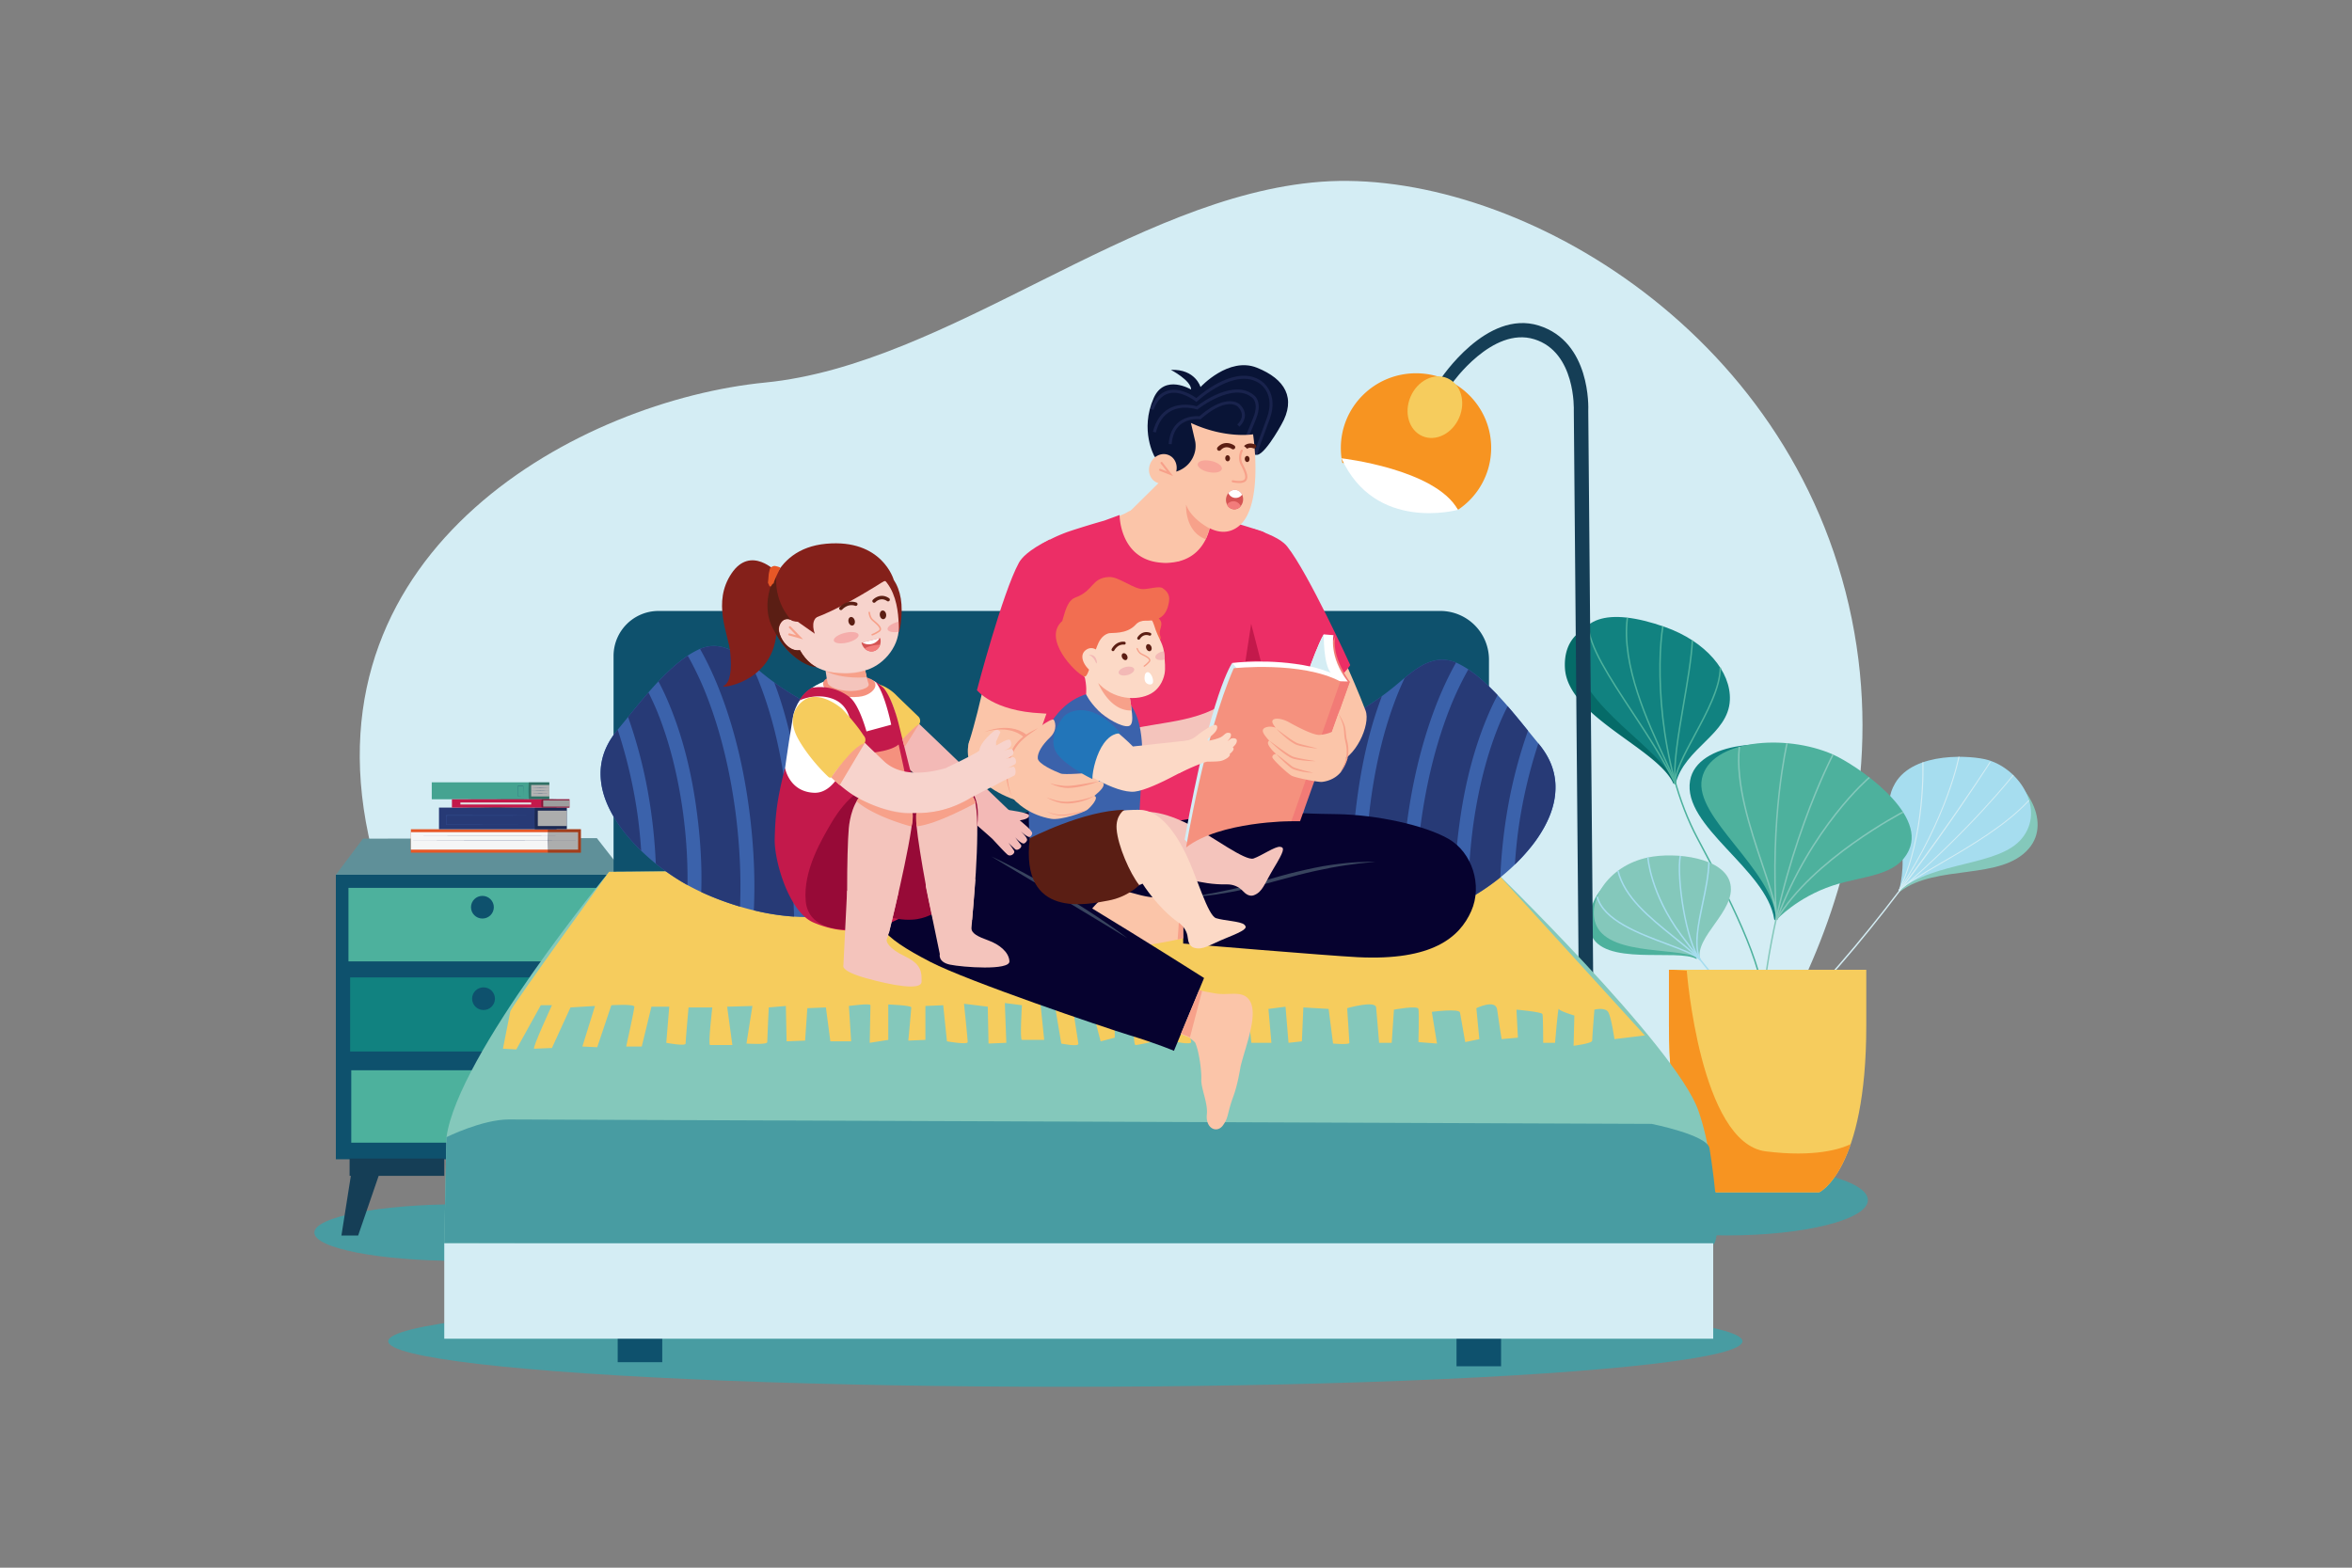 <?xml version="1.0" encoding="utf-8"?>
<svg xmlns="http://www.w3.org/2000/svg" viewBox="0 0 4680 3120">
  <rect x="0" y="0" width="4680" height="3120" fill="#808080" stroke="none"/>
  <defs>
    <clipPath id="clip-path">
      <path class="cls-1" d="M1786.51 1154.2s-47.11-10.33-137.58 27.68-119.44 61.45-119.44 61.45 15.1 51.92 40.79 83.94c27.26 34 79.53 57.85 113.8 56 47.11-2.61 87.08-22.51 110.66-83.83 17.12-53.01 18.58-95.37-8.23-145.24Z"/>
    </clipPath>
    <style>.cls-1{fill:none}.cls-15{fill:#fff}.cls-3{fill:#489ca2}.cls-4{fill:#d4edf4}.cls-5{fill:#84c8bb}.cls-6{fill:#a6ddef}.cls-7{fill:#118280}.cls-8{fill:#4db19d}.cls-10,.cls-45{fill:#f6cc5d}.cls-11{fill:#f79421}.cls-13{fill:#0e516d}.cls-14{fill:#153e56}.cls-16{fill:#3b62ab}.cls-17{fill:#273a76}.cls-18{fill:#523045}.cls-19{fill:#866e70}.cls-20{fill:#6c7798}.cls-21{fill:#3f2435}.cls-23{fill:#f5f6f6}.cls-24{opacity:.3}.cls-25{fill:#1d2c64}.cls-26{fill:#192e35}.cls-28{fill:#153f67}.cls-29{fill:#c3194b}.cls-30{fill:#e1e1e1}.cls-31{fill:#06022f}.cls-32{fill:#fbc5a9}.cls-33{fill:#ec2e66}.cls-34{fill:#38445e}.cls-35,.cls-50{fill:#f4c4bc}.cls-36{fill:#fcd9c6}.cls-38{fill:#f7a18a}.cls-39{fill:#f26e51}.cls-41{fill:#f27b76}.cls-47{fill:#f5917e}.cls-43{fill:#84201a}.cls-43,.cls-44,.cls-45,.cls-47,.cls-49,.cls-50,.cls-51{fill-rule:evenodd}.cls-44,.cls-63{fill:#f3b9b6}.cls-49{fill:#970a37}.cls-51{fill:#f7d3cc}.cls-53{fill:#d55454}.cls-54{fill:#f27c7b}.cls-58{fill:#5b1e13}.cls-60{fill:#19234d}.cls-61{opacity:.5}.cls-62{fill:#f3888a}</style>
  </defs>
  <g data-name="4" id="_04">
    <ellipse class="cls-3" cx="914.81" cy="2453.13" rx="289.27" ry="56.31"/>
    <ellipse class="cls-3" cx="3435.96" cy="2388.38" rx="280.76" ry="70.38"/>
    <ellipse class="cls-3" cx="2119.83" cy="2669.35" rx="1347.33" ry="90.65"/>
    <path class="cls-4" d="M2628.08 361.74c-373.85 28.09-740.27 363.62-1105.55 399.59s-911.19 327.3-789.32 901.16 461.72 635.38 1010.47 665.88 1329.54 305.37 1646.6-66.26c0 0 413.07-447.6 294.25-1031.05s-682.61-897.42-1056.45-869.32Z"/>
    <path class="cls-5" d="m3963.31 1526.64.06-.12-1-.17c-30.62-9.18-147.48-18.09-185.09 46.25-26.21 44.85.81 75.1 10.58 117.35 10.59 45.81-7.22 80-8.76 85.37l1.92-1.18c72.47-55 200.92-20.82 256.11-85.59 47.02-55.16-9.81-142.12-73.82-161.91Z"/>
    <path class="cls-6" d="M3956 1512.6c-30.62-9.18-147.49-18.09-185.09 46.25-26.21 44.85.81 75.1 10.58 117.35 11.3 48.89-3 96.36-3 96.36 71.65-59.83 198.92-47.76 244.84-104.1s-2.88-136.56-67.33-155.86Z"/>
    <path class="cls-4" d="m3777.56 1772.23 1.76.66c97.5-148.58 119.46-265.8 119.68-267l-2.27.56c-.21 1.19-22.06 117.8-119.17 265.78Z"/>
    <path class="cls-4" d="M3824.92 1517.68c.06 1.44 5.78 145.7-47.48 254.76l2 .24c53.58-109.74 47.84-254.61 47.77-256.06Z"/>
    <path class="cls-4" d="m3778 1771.79 1 1.55c141.83-120.87 227-229.25 227.88-230.33l-1.56-.93c-.91 1.07-85.88 109.13-227.32 229.71Z"/>
    <path class="cls-4" d="M3862.56 1716.53c-36.63 21.3-68.26 39.69-84.69 55.33l1.14 1.41c16.07-15.32 47.52-33.61 83.94-54.77 57.23-33.28 128.45-74.69 175.11-125.11l-1.32-1.21c-46.24 49.96-117.18 91.21-174.18 124.35Z"/>
    <path class="cls-4" d="m3627.6 1954.91 1.65 2.57c167.86-183.75 331.12-439.27 332-441l-1.93-.35c-.89 1.73-164.24 255.45-331.72 438.78Z"/>
    <path class="cls-7" d="m3623.81 1505.49-1.27-.71s-.05.09-.07.14c-94.92-41.49-246.1-29.13-259.55 48.64-15.8 91.32 152.23 176.22 167.32 275.75l.72 2.45c4.76-5 25.64-43.46 92.09-65.47 61.29-20.31 127.48-17.66 151.78-70.6 34.85-75.94-105.97-170.15-151.02-190.2Z"/>
    <path class="cls-8" d="M3647.36 1501.67c-94.85-42.21-244.85-29.58-260.91 48.07s140.11 178.65 148.55 280.74c0 0 40.68-44.52 111.58-68 61.3-20.31 127.48-17.66 151.79-70.59 34.87-75.96-105.95-170.18-151.01-190.22Z"/>
    <path class="cls-5" d="m3533.63 1830 2.74 1.06c68.36-183.78 183.14-281.69 184.29-282.66l-1.85-2.32c-1.16.92-116.54 99.35-185.18 283.92Z"/>
    <path class="cls-5" d="m3533.74 1829.7 2.51 1.55c70.79-119.73 249.26-212.76 251.05-213.69l-1.3-2.68c-1.8.92-181 94.34-252.26 214.82Z"/>
    <path class="cls-5" d="M3554.47 1478.72c-.35 1.46-34.72 148.13-20.93 351.87l2.92-.23c-13.75-203.24 20.51-349.49 20.86-350.94ZM3462.46 1486.41l-2.92-.31c-8.17 74.26 21.77 163.48 45.82 235.17 15.31 45.61 28.53 85 28.17 109.2h2.94c.36-24.72-12.94-64.34-28.33-110.22-23.96-71.38-53.78-160.25-45.68-233.84Z"/>
    <path class="cls-5" d="m3508.34 1970.91 2.92.34c32.14-268.15 136.34-466.89 137.39-468.87l-2.57-1.42c-1.08 1.98-105.51 201.2-137.74 469.95Z"/>
    <path d="M3294.61 1257.11c-1-.34-1.88-.63-2.83-1a2.34 2.34 0 0 0 0-.26l-1.55-.26c-112.68-38.57-180.78-3.38-176.3 74.4 5.57 96.74 185.11 159.59 215.9 229.73l1.11.12c20.91-70 89.84-89.77 92.72-157.45 2.45-56.56-47.82-116.67-129.05-145.28Z" style="fill:#056b68"/>
    <path class="cls-7" d="M3313 1247.85c-115.43-40.66-179.74-18.57-175.2 60.21 5.68 98.65 169.73 181.57 195.91 252.63 18.7-73.3 105.45-98.47 108.38-167.52 2.4-56.59-47.87-116.7-129.09-145.32Z"/>
    <path class="cls-8" d="M3348.56 1401.26c-10.47 61-21.29 124-16.32 159.63l2.91-.4c-4.92-35.21 5.87-98 16.3-158.74 7.7-44.81 15.66-91.13 17.54-127.17l-2.94-.15c-1.87 35.86-9.81 82.11-17.49 126.83Z"/>
    <path class="cls-8" d="M3370.66 1462.56c-21.84 40.52-40.7 75.52-38.42 98.28l2.91-.29c-2.18-21.88 17.39-58.19 38.1-96.62 24-44.57 51.26-95.09 51.26-135.11h-2.94c0 39.29-27.04 89.47-50.91 133.74Z"/>
    <path class="cls-8" d="m3239.61 1229.94-2.91-.38c-12.54 94.15 41.66 210.63 74 280.22 10.89 23.42 19.49 41.92 21.53 51.22l2.86-.61c-2.1-9.62-10.33-27.32-21.73-51.82-32.21-69.31-86.19-185.31-73.75-278.63Z"/>
    <path class="cls-8" d="M3162.12 1243.79h-2.94c0 41.23 42.16 105.22 86.79 173 31.51 47.83 64.1 97.28 86.4 144.55l2.65-1.24c-22.39-47.45-55-97-86.59-144.9-44.43-67.41-86.31-131.04-86.31-171.41Z"/>
    <path class="cls-8" d="m3310.21 1246.63-2.9-.47c-12.23 73.22-11.27 273.25 69.73 424.22 82.42 153.63 133.51 264.9 133.51 344.86h2.93c0-80.56-51.21-192.2-133.85-346.22-80.63-150.32-81.63-349.48-69.42-422.39Z"/>
    <path class="cls-8" d="M3431.73 1775.08c-10.41-53.5-109.68-65-164.22-53.48l-1.45.08v.26c-81.09 17.83-116.17 88.75-100.72 135.82 22 67 174 29.18 210.72 51-7.12-44.76 65.85-81.38 55.67-133.68Z"/>
    <path class="cls-5" d="M3443.24 1760c-10.41-53.5-109.68-65-164.23-53.49-82.05 17.28-123.44 91.07-102.16 136.16 29.63 62.8 177.35 40.37 206 67.09-11.42-45.58 70.8-96.22 60.39-149.76Z"/>
    <path class="cls-6" d="m3344.84 1703.68-2.88-.51c-7.74 42.71 11.32 172.3 39.73 207.54l2.29-1.82c-27.98-34.77-46.79-162.89-39.14-205.21Z"/>
    <path class="cls-6" d="M3386.5 1797.86c-9.14 43.45-17.77 84.49-5 112.54l2.67-1.2c-12.37-27.19-3.84-67.77 5.2-110.74 5.76-27.41 11.72-55.76 12.52-82.11l-2.94-.09c-.78 26.1-6.71 54.32-12.45 81.6Z"/>
    <path class="cls-6" d="m3220.91 1732.63-2.85.68c12.74 53 62.43 93 110.49 131.81 19.39 15.63 37.7 30.41 53.25 45.71l2.07-2.07c-15.65-15.4-34-30.22-53.47-45.9-47.68-38.46-96.98-78.23-109.49-130.23Z"/>
    <path class="cls-6" d="m3179.48 1784.32-2.84.73c12.46 47.38 83.45 74 140.49 95.32 29.55 11.06 55.06 20.61 64.65 30.44l2.11-2c-10-10.31-35.85-20-65.72-31.15-56.41-21.13-126.62-47.42-138.69-93.34Z"/>
    <path class="cls-6" d="M3346.69 1860.55c-61.41-82.32-66.17-153.37-66.21-154.08l-2.93.17c0 .71 4.81 72.57 66.78 155.64 23.8 31.89 43.41 56.09 60.71 77.43 27.11 33.44 46.71 57.6 60.8 85.86l2.63-1.29c-14.24-28.54-33.91-52.81-61.14-86.4-17.33-21.32-36.88-45.48-60.64-77.33Z"/>
    <path class="cls-10" d="M3320.89 2041.37c0 288.17 93.45 331.45 93.45 331.45h205.74s93.44-43.28 93.44-331.45V1930h-392.63Z"/>
    <path class="cls-11" d="M3513.49 2291.43c-130.69-16.43-157.16-359.67-157.16-359.67l-27.56-1.77h-7.88v111.38c0 288.17 93.45 331.45 93.45 331.45h205.74s35.18-16.41 62.37-95.63c-19.73 9.4-71.2 26.52-168.96 14.24Z"/>
    <path d="m722.21 1669.13-53.92 71.86h576.2l-56.88-72.96-465.4 1.1z" style="fill:#5f9099"/>
    <path class="cls-13" d="M668.29 1741h579.16v566.15H668.29z"/>
    <path class="cls-8" d="M693.4 1767.03h517.47v146.3H693.4z"/>
    <path class="cls-7" d="M696.73 1945.23h517.47v147.4H696.73z"/>
    <path class="cls-8" d="M698.94 2130.04h515.26v144.1H698.94z"/>
    <ellipse class="cls-13" cx="959.9" cy="1805.53" rx="22.72" ry="22.55"/>
    <ellipse class="cls-13" cx="962.11" cy="1987.58" rx="22.72" ry="22.55"/>
    <path class="cls-14" d="M695.62 2305.68h188.37v34.47H695.62z"/>
    <path class="cls-14" d="M679.37 2458.95h33.24l41.37-120.27-55.41-1.47-19.2 121.74zM3061.62 647.85c-103.74-32.18-193.69 104.2-197.41 109.59l24.69 6.07c.81-1.15 80.57-114.32 164.11-88.35 82.69 25.64 78.61 140 78.55 141.92L3143.38 2187l28.81-.22-11.85-1369.14c.28-5.64 5.23-137.53-98.72-169.79Z"/>
    <path class="cls-11" d="M2817.6 742.9c-82.62 0-149.6 66.49-149.6 148.51a148 148 0 0 0 3 29.9c44.69 4.4 170.32 23 230 93.33a148 148 0 0 0 66.13-123.23c.05-82.02-66.92-148.51-149.53-148.51Z"/>
    <ellipse class="cls-10" cx="2854.95" cy="810.17" rx="62.77" ry="52.68" transform="rotate(-66.72 2855.15 810.11)"/>
    <path class="cls-15" d="M2669.29 912.11c67.22 148.14 231.76 102.53 231.76 102.53-45.05-81.4-231.76-102.53-231.76-102.53Z"/>
    <path class="cls-13" d="M1229.09 2640.62h88.65v70.4h-88.65zM2898.19 2648.78h88.65v70.4h-88.65zM2865.89 1215.92H1310.34a89.48 89.48 0 0 0-89.49 89.48v451.73h1741.9v-444.35a96.85 96.85 0 0 0-96.86-96.86Z"/>
    <path class="cls-5" d="M2962.75 1721.93 1212 1735.13s-301.39 365.21-323.56 528L884 2474.35s2442.21 39.6 2522 4.4c0 0 17.73-140.81-26.59-268.41s-416.66-488.41-416.66-488.41Z"/>
    <path class="cls-3" d="M3286.31 2236.74s-2220.59-8.8-2273.78-8.8-124.11 35.2-124.11 35.2L884 2474.35l2522 4.4c26.6-4.4-4.43-193.61-4.43-193.61-4.45-26.4-115.26-48.4-115.26-48.4Z"/>
    <path class="cls-4" d="M883.99 2474.35h2524.95v189.93H883.99z"/>
    <path class="cls-10" d="M2970.14 1723.39 1212 1735.13s-186.89 257.4-196.5 277.21l-14.77 74.8 26.59 1.46 48.76-88h22.16s-39.89 86.54-35.46 86.54 35.46-1.47 35.46-1.47l36.94-80.67 48.75-2.93-25.11 80.67 29.54 1.46 28.08-83.6s45.8-2.93 45.8 2.94-16.25 79.2-16.25 79.2h31l19.21-79.2h35.46l-5.91 71.86s38.41 7.34 38.41 1.47 5.91-71.87 5.91-71.87h47.28s-8.87 74.8-4.43 74.8h44.32l-10.34-76.26 50.23-1.47-11.82 74.8s41.37 2.93 41.37-2.93 3-68.94 3-68.94l34-2.93 1.47 70.4L1602 2071l4.43-64.53 36.94-1.47 8.86 67.47h41.37l-4.43-70.4s42.84-5.87 42.84-1.47-1.47 74.8-1.47 74.8l36.93-5.86v-70.4s45.8 1.46 45.8 5.86-5.91 66-5.91 66l34-1.46v-67.47l35.46-1.47 7.39 71.87s41.37 7.33 41.37 1.47-7.39-76.27-7.39-76.27l47.28 5.87 1.48 73.33 35.46-1.47-3-79.2 34 4.4s-4.43 68.94 0 68.94h44.33l-7.39-71.87h28.07l13.3 79.2s35.45 7.33 34 0-11.82-77.73-11.82-77.73h36.93l19.21 73.33 28.07-7.33v-66l38.42 4.4s-3 76.26 2.95 76.26 36.94-7.33 36.94-7.33l-5.91-74.8s31-2.94 31 1.47 0 66 7.39 70.4 41.37 10.26 41.37 4.4-19.21-73.34-19.21-73.34l59.1 1.47s2.95 79.2 7.39 79.2 36.93-1.47 34-5.87-5.91-70.4-5.91-70.4 36.93-5.86 36.93-1.46 7.39 71.86 7.39 71.86h39.89l-5.91-67.46 34-4.4 5.91 71.86 26.6-2.93 2.95-67.47 50.24 2.94 8.86 68.93s32.5 2.93 32.5-1.47-4.43-68.93-4.43-68.93 56.14-16.14 57.62-1.47 5.91 70.4 5.91 70.4h25.12l4.43-66s47.28-8.8 48.76-1.46 0 66 0 66l36.93 2.93-10.34-63.07s54.66-7.33 56.14 1.47 10.34 58.67 10.34 58.67l28.08-5.87-5.91-61.6s38.41-19.07 41.36 2.93 8.87 58.67 8.87 58.67l32.5-2.93-2.95-55.74s50.23 4.4 51.71 8.8 1.48 57.2 1.48 57.2h23.63s5.91-71.86 7.39-67.46 31 13.2 31 13.2l-1.48 60.13s36.94-4.4 36.94-10.27 4.43-61.6 4.43-61.6 22.16-5.86 28.07 5.87 11.82 52.8 11.82 52.8l60.58-7.33-294-322.68Z"/>
    <path class="cls-16" d="M1815.53 1531.06a105.57 105.57 0 0 0-12.68-32.07 94.27 94.27 0 0 0-22.46-25.13c-9.26-7.32-20.32-13.61-33.79-19.24-5.81-2.43-12.09-4.7-19.78-7.14-1.88-.61-3.8-1.2-5.7-1.78l-.66-.19-.71-.2-5.54-1.69c-4.32-1.34-8.65-2.76-13-4.18a662.65 662.65 0 0 1-75-30.34 572 572 0 0 1-69.82-39.87l-.7-.4c-15.75-10.76-30.74-22.1-44.54-33.72l-4.78-4c-11.33-9.56-22.87-19.3-35.13-27.55-15.44-10.4-29.85-16.16-44-17.61-2.25-.22-4.52-.33-6.77-.33-1.58 0-3.14.06-4.72.15a69.37 69.37 0 0 0-12.79 2.18c-8.38 2.11-16.09 6.07-23.17 10-12.66 7-25.52 16.48-40.48 29.68a508.3 508.3 0 0 0-38.84 38.91c-17.73 19.53-35 40.9-50.22 59.75-5.87 7.25-11.73 14.49-17.65 21.69l-2.64 3.18-1 1.22c-1.26 1.51-2.51 3-3.75 4.56-2.9 3.72-5.57 7.42-7.91 11a143.3 143.3 0 0 0-11.77 21.42 123.76 123.76 0 0 0-10.37 43.47 141.62 141.62 0 0 0 4.78 43.54c3.5 13.48 9.1 27.22 17.12 42a268 268 0 0 0 26.49 39.53 375.77 375.77 0 0 0 33.21 36.22 444.42 444.42 0 0 0 74.62 57.69c20.32 12.57 42.94 23.84 69.15 34.45a571.33 571.33 0 0 0 82.81 26.34 456 456 0 0 0 88.66 12.3q5.88.19 11.79.2c26 0 50.49-3.12 72.77-9.27a188 188 0 0 0 46.77-20 157 157 0 0 0 39.24-33.75 4.61 4.61 0 0 0-.41-6.28l1.69-2.28 1.71-2.47 3.74-5.2.82-1.14q1.89-2.62 3.75-5.29c2.65-3.84 5.29-7.94 8.06-12.51a237.06 237.06 0 0 0 23-50.21 292.18 292.18 0 0 0 11.94-54.84c1.06-8.63 1.83-17.6 2.36-27.41.48-8.62.67-16.27.59-23.39a191 191 0 0 0-4.29-40Z"/>
    <path class="cls-17" d="M1508.19 1351.69q-6.29-15.17-13.23-30c-7.66-6.32-15.54-12.51-23.78-18.05-15.44-10.39-29.82-16.14-44-17.59-2.25-.22-4.52-.33-6.77-.33-1.58 0-3.13.07-4.71.16a68.8 68.8 0 0 0-12.7 2.12 71 71 0 0 0-10.06 3.45c21.69 38.54 39 79.75 53.07 121.8 24 71.53 39 146.08 47.5 221.17 6.62 58.73 9.25 118.12 6.44 177.22 1.15.29 2.29.56 3.44.82a465.21 465.21 0 0 0 76.74 11.68c-3.53-85.38-6.3-170.86-17.22-255.65-10-74.23-26.72-147.49-54.72-216.8Z"/>
    <path class="cls-18" d="M1507.49 1350c-.23-.55-.45-1.09-.67-1.64.22.55.44 1.11.67 1.64Z"/>
    <path class="cls-17" d="M1706.77 1654.16c-.07-.57-.15-1.16-.23-1.74 0 .29.07.59.11.89ZM1706.45 1651.74v.22l.06.41c0-.21-.03-.37-.06-.63Z"/>
    <path class="cls-17" d="M1706.54 1652.42v-.05l-.06-.41v-.44l-.09-.67v-.3a1069.94 1069.94 0 0 0-23.61-121.66c-9.41-36.61-20.65-72.8-34.77-107.78l-1-2.45q-10.58-4.61-20.74-9.49a568.23 568.23 0 0 1-69.83-39.88l-.7-.4h.05q-7.73-5.23-15.21-10.71 5.36 14.07 10.1 28.34c47.11 141.1 51.06 290.6 57.23 438.42 24.48-.32 47.58-3.4 68.68-9.23a190.13 190.13 0 0 0 36.61-14.29c3-49.36-.22-99.17-6.43-148.09-.16-.33-.2-.62-.23-.91Z"/>
    <path class="cls-18" d="M1815.41 1531.07a106.63 106.63 0 0 0-12.64-32.06 94.22 94.22 0 0 0-22.47-25.09c-9.25-7.31-20.3-13.6-33.75-19.23-5.82-2.42-12.09-4.69-19.77-7.13-2.34-.76-4.72-1.47-7.07-2.18l-5.54-1.69c-4.33-1.33-8.65-2.76-13-4.18q-9.68-3.26-19.1-6.73 8.19 22.18 15.06 44.85a1048.71 1048.71 0 0 1 41.11 211.63 797.44 797.44 0 0 1 3.28 93.5 157.72 157.72 0 0 0 20.9-20.77 4.48 4.48 0 0 0-.41-6.11l1.69-2.43 1.71-2.46c1.23-1.76 2.48-3.49 3.74-5.23 1.53-2.13 3.07-4.24 4.56-6.4 2.62-3.8 5.26-7.89 8.09-12.51a239.28 239.28 0 0 0 23-50.19 293 293 0 0 0 11.92-54.82c1-8.42 1.81-17.4 2.35-27.4.48-8.52.67-16.16.59-23.39a190.1 190.1 0 0 0-4.25-39.98ZM1706.29 1650.55v.08a2 2 0 0 1 0-.25c-.01.06 0 .12 0 .17ZM1706.33 1650.85c0 .12 0 .25.05.38 0-.2-.05-.4-.08-.6ZM1563.23 1571.21c-.07-.46-.13-.91-.2-1.37.07.46.13.93.2 1.37Z"/>
    <path class="cls-17" d="M1402.44 1375.26a637.07 637.07 0 0 0-33.94-70.26 268.87 268.87 0 0 0-29.15 22.77c-9.45 8.38-18.88 17.6-29.15 28.43q8.85 16.56 16.39 33.8c29.5 67.35 47.67 139.62 58.13 212.54 8.2 57.11 12.48 115 10.62 172.74q12 5.6 25.2 10.91c17 6.86 34.41 12.94 52 18.15 2.53-62.71-1-125.72-9-187.88-10.95-82.46-30-164.27-61.1-241.2Zm55.06 415.3a.92.92 0 0 1-.28-.09H1456.93l-.41-.22c1.28.44 2.53.86 3.81 1.28-.97-.34-1.9-.66-2.83-.97ZM1359.57 1621.14l-.06-.45v-.27a3.47 3.47 0 0 1-.06-.45c-9.42-69.33-25.28-138.29-51.39-203.07q-8.16-19.74-17.76-38.76c-13.78 15.82-27.07 32.24-40 48.23l-.52.65a952.57 952.57 0 0 1 39.6 149.98 1072 1072 0 0 1 15.53 141.84 455.46 455.46 0 0 0 46.48 32.9q8.05 5 16.59 9.68a977.47 977.47 0 0 0-8.29-139.25Z"/>
    <path class="cls-17" d="M1359.61 1621.37c0 .25.06.52.08.76s.07.44.1.66c-.07-.47-.12-.94-.18-1.42Z"/>
    <path class="cls-18" d="M1359.42 1620v.32c0-.19 0-.39-.07-.58ZM1359.48 1620.42v.15-.28c0-.1-.01.09 0 .13ZM1359.51 1620.69v.32-.44c-.01.04 0 .08 0 .12ZM1359.57 1621.14a1.57 1.57 0 0 0 0 .23l-.06-.36a.69.69 0 0 1 .06.13Z"/>
    <path class="cls-17" d="M1269.55 1628.45a979.84 979.84 0 0 0-40.43-176.15c-1.29 1.57-2.59 3.13-3.86 4.73-2.7 3.45-5.36 7.13-7.92 11a144.44 144.44 0 0 0-11.76 21.4 123.84 123.84 0 0 0-10.34 43.44 141.86 141.86 0 0 0 4.76 43.5c3.55 13.51 9.13 27.25 17.11 42a267.81 267.81 0 0 0 26.49 39.5 372.17 372.17 0 0 0 32.24 35.29q-2.11-31.92-6.16-63.67c-.04-.37-.09-.71-.13-1.04Z"/>
    <path class="cls-17" d="M1269.44 1627.54c0 .31.07.6.11.91 0 .16 0 .31.07.47-.07-.47-.11-.92-.18-1.38ZM1269.94 1631.32c-.11-.8-.22-1.6-.32-2.4l.06.51c.09.64.17 1.26.26 1.89Z"/>
    <path class="cls-18" d="M1457.05 1790.44h-.07ZM1439 1184.37v-.11a.14.14 0 0 1 0 .11ZM1462.1 1121.71c.18-.17.34-.35.5-.53l-.11.12ZM1532.32 1280l.31.18-.31-.18Z"/>
    <path class="cls-19" d="M2142.52 1533.43zM2142.46 1533.51a.24.24 0 0 0 .06-.08l-.06.08ZM2142.45 1533.53Z"/>
    <path class="cls-20" d="M2055.44 1659h.11c-.09 0-.17.06-.24.1ZM1675.09 1384.67l.1-.13a1.13 1.13 0 0 0-.1.13Z"/>
    <path class="cls-19" d="m1706.5 1587.07-.22.1.22-.1Z"/>
    <path class="cls-21" d="M1715.44 1508.69A165.76 165.76 0 0 0 1700 1499a153.47 153.47 0 0 0-49.85-17.57 123.16 123.16 0 0 0-20.31-1.69 133.77 133.77 0 0 0-14.33.82 1.84 1.84 0 0 0-1.22.74 2 2 0 0 0-.43 1.48 2 2 0 0 0 1.94 1.7c3.67-.39 7.19-.6 10.77-.65a112.47 112.47 0 0 1 27.47 3.65 126.06 126.06 0 0 1 16.61 5.88 150.27 150.27 0 0 1 15.26 7.87c11.56 6.91 22.93 16 34.76 27.71 3.82 3.88 7.63 8 11.31 12.4a6.76 6.76 0 0 0 4.23 2.46h.81a6.46 6.46 0 0 0 4-1.44 6.94 6.94 0 0 0 2.4-4.73 6.14 6.14 0 0 0-1.35-4.57 147.75 147.75 0 0 0-26.63-24.37Z"/>
    <path class="cls-16" d="M3084.65 1516.69a145 145 0 0 0-11.77-21.41c-2.35-3.57-5-7.27-7.92-11-1.23-1.53-2.49-3-3.74-4.56l-1-1.22-2.64-3.18q-8.88-10.8-17.64-21.69c-15.23-18.85-32.5-40.22-50.22-59.75a506.19 506.19 0 0 0-38.85-38.9c-15-13.2-27.82-22.63-40.47-29.68-7.09-4-14.8-7.92-23.18-10a67.72 67.72 0 0 0-12.79-2.18c-1.58-.09-3.14-.16-4.72-.16-2.25 0-4.52.11-6.77.33-14.19 1.45-28.59 7.21-44 17.62-12.26 8.25-23.79 18-35.12 27.54l-4.78 4c-13.81 11.62-28.8 23-44.55 33.72l-.69.4a571.53 571.53 0 0 1-69.83 39.87 661.9 661.9 0 0 1-75 30.34c-4.32 1.42-8.65 2.85-13 4.18l-5.54 1.69-.71.2-.65.2c-1.91.58-3.83 1.16-5.71 1.78-7.69 2.44-14 4.7-19.77 7.13-13.48 5.63-24.53 11.92-33.8 19.24a94.44 94.44 0 0 0-22.46 25.13 106 106 0 0 0-12.68 32.07 190.56 190.56 0 0 0-4.28 40c-.09 7.13.1 14.78.58 23.39.54 9.81 1.31 18.78 2.36 27.41a293.08 293.08 0 0 0 11.94 54.85 237.21 237.21 0 0 0 23 50.2c2.77 4.58 5.41 8.67 8.07 12.52q1.84 2.65 3.74 5.29l.82 1.13 3.74 5.2 1.71 2.47 1.7 2.28a4.62 4.62 0 0 0-.42 6.28 156.8 156.8 0 0 0 39.24 33.75 187.31 187.31 0 0 0 46.78 20c22.27 6.15 46.76 9.27 72.76 9.27 3.94 0 7.88-.07 11.79-.2a455.84 455.84 0 0 0 88.66-12.29 572.68 572.68 0 0 0 82.82-26.34c26.21-10.62 48.82-21.89 69.15-34.46a445.23 445.23 0 0 0 74.62-57.69 378 378 0 0 0 33.2-36.21 268.93 268.93 0 0 0 26.5-39.53c8-14.78 13.61-28.52 17.11-42a141.65 141.65 0 0 0 4.78-43.54 124 124 0 0 0-10.37-43.49Z"/>
    <path class="cls-17" d="M2874.42 1313.2c-1.57-.09-3.13-.16-4.71-.16a66.72 66.72 0 0 0-6.77.34c-14.17 1.44-28.55 7.2-44 17.58-8.23 5.54-16.12 11.74-23.78 18q-6.95 14.85-13.22 30c-28 69.35-44.73 142.57-54.67 216.81-10.93 84.78-13.7 170.26-17.23 255.65a467.34 467.34 0 0 0 76.74-11.68c1.15-.27 2.29-.54 3.44-.83-2.81-59.1-.17-118.49 6.45-177.22 8.47-75.08 23.53-149.63 47.49-221.16 14.08-42.06 31.38-83.27 53.07-121.81a70.59 70.59 0 0 0-10.06-3.45 68.67 68.67 0 0 0-12.75-2.07Z"/>
    <path class="cls-18" d="M2782.64 1377.32c.24-.55.45-1.08.67-1.64-.22.56-.43 1.11-.67 1.64Z"/>
    <path class="cls-17" d="m2583.36 1681.51.12-.86c0-.3.08-.6.11-.89-.07.58-.15 1.17-.23 1.75ZM2583.68 1679.08c0 .21 0 .42-.08.63l.06-.41a1.5 1.5 0 0 0 .02-.22Z"/>
    <path class="cls-17" d="m2734.51 1396.24-.69.4a568.27 568.27 0 0 1-69.84 39.87q-10.17 4.89-20.74 9.49c-.34.81-.68 1.63-1 2.45-14.12 35-25.37 71.17-34.78 107.78a1070.11 1070.11 0 0 0-23.61 121.67v.29l-.09.67-.06.44-.06.41c0 .29-.07.59-.11.89-6.21 48.92-9.39 98.73-6.43 148.09a189.74 189.74 0 0 0 36.61 14.29c21.11 5.83 44.2 8.92 68.69 9.23 6.16-147.81 10.12-297.32 57.22-438.42q4.74-14.27 10.1-28.34-7.5 5.48-15.2 10.71Z"/>
    <path class="cls-18" d="m2576 1471-5.53 1.69c-2.36.71-4.74 1.42-7.07 2.18-7.68 2.45-14 4.71-19.77 7.13-13.45 5.63-24.5 11.92-33.76 19.23a94.1 94.1 0 0 0-22.47 25.1 106.4 106.4 0 0 0-12.63 32.05 189.46 189.46 0 0 0-4.28 40c-.09 7.22.1 14.87.58 23.38.54 10 1.32 19 2.36 27.41a293 293 0 0 0 11.87 54.83 239.55 239.55 0 0 0 23 50.19c2.84 4.62 5.48 8.71 8.09 12.51 1.5 2.16 3 4.27 4.57 6.41 1.25 1.73 2.51 3.46 3.74 5.22l1.71 2.47 1.68 2.42a4.48 4.48 0 0 0-.41 6.11 157.71 157.71 0 0 0 20.9 20.77 797.44 797.44 0 0 1 3.28-93.5A1048.85 1048.85 0 0 1 2593 1505q6.9-22.62 15.06-44.85-9.42 3.48-19.1 6.73c-4.35 1.4-8.67 2.82-12.96 4.12ZM2583.84 1677.9v-.17.25ZM2583.81 1678.19a1.49 1.49 0 0 1 0-.21c0 .19 0 .39-.08.59ZM2726.91 1598.56c.06-.47.13-.91.19-1.38-.06.47-.13.93-.19 1.38Z"/>
    <path class="cls-17" d="M2950.78 1355.06a271.37 271.37 0 0 0-29.14-22.77 633.5 633.5 0 0 0-33.94 70.31c-31.1 76.93-50.16 158.73-61.14 241.15-8 62.17-11.5 125.17-9 187.88 17.6-5.21 35-11.28 52-18.15q13.17-5.32 25.2-10.91c-1.86-57.73 2.42-115.63 10.62-172.73 10.47-72.93 28.63-145.19 58.13-212.54q7.53-17.23 16.39-33.81c-10.24-10.83-19.67-20.05-29.12-28.43Zm-117.54 462.69h-.28c-.09 0-.2.06-.29.09-.93.31-1.86.62-2.79.91 1.28-.42 2.53-.85 3.81-1.29ZM2999.87 1405.49q-9.66 19-17.76 38.76c-26.12 64.78-42 133.74-51.39 203.06l-.06.45v.27a3.87 3.87 0 0 1-.06.46l-.12 1c-5.89 46.09-9 92.72-8.29 139.26q8.55-4.73 16.59-9.69a453.91 453.91 0 0 0 46.48-32.9 1071.69 1071.69 0 0 1 15.53-141.83 952.4 952.4 0 0 1 39.62-150c-.17-.22-.35-.42-.52-.65-12.96-15.96-26.24-32.38-40.02-48.19ZM2930.34 1650.13c0-.22.07-.44.1-.66s.06-.51.09-.75c-.06.47-.12.94-.19 1.41Z"/>
    <path class="cls-18" d="M2930.72 1647.31a2.28 2.28 0 0 0 0-.26c0 .2 0 .39-.07.59.04-.11.05-.22.07-.33ZM2930.66 1647.76v-.12.28ZM2930.62 1648a.41.41 0 0 0 0-.11c0 .14 0 .29-.05.44.02-.08.04-.19.05-.33ZM2930.56 1648.49v-.13.36Z"/>
    <path class="cls-17" d="M3020.19 1658.66c.09-.62.18-1.24.26-1.89 0-.16.05-.33.07-.51ZM3020.69 1654.88c-.06.47-.11.91-.17 1.38l.06-.47c.05-.31.07-.6.11-.91Z"/>
    <path class="cls-17" d="M3084.55 1516.74a144 144 0 0 0-11.76-21.41c-2.55-3.82-5.21-7.51-7.92-11-1.27-1.59-2.57-3.16-3.86-4.72a980.39 980.39 0 0 0-40.43 176.14c0 .34-.08.67-.13 1q-4 31.76-6.15 63.67a373.17 373.17 0 0 0 32.23-35.28 269 269 0 0 0 26.5-39.5c8-14.74 13.56-28.48 17.1-42a141.83 141.83 0 0 0 4.76-43.5 123.79 123.79 0 0 0-10.34-43.4Z"/>
    <path class="cls-18" d="M2833.09 1817.78h-.06ZM2827.53 1148.52l.5.54-.39-.42ZM2851.14 1211.71v-.07.11ZM2757.81 1307.3l-.31.18.31-.18Z"/>
    <path class="cls-19" d="M2147.61 1560.77zM2147.67 1560.86l-.06-.09.06.09ZM2147.69 1560.88Z"/>
    <path class="cls-20" d="M2234.69 1686.36h.13a1.57 1.57 0 0 0-.23-.09ZM2615.05 1412l-.1-.14a.71.71 0 0 1 .1.14Z"/>
    <path class="cls-19" d="m2583.64 1614.41.21.11-.21-.11Z"/>
    <path class="cls-21" d="M2674.67 1507.91a131.28 131.28 0 0 0-14.32-.83 123.19 123.19 0 0 0-20.32 1.69 153.23 153.23 0 0 0-49.84 17.57 163.15 163.15 0 0 0-15.49 9.69 147.78 147.78 0 0 0-26.59 24.42 6.17 6.17 0 0 0-1.36 4.58 7 7 0 0 0 2.4 4.73 6.54 6.54 0 0 0 4 1.43 6.87 6.87 0 0 0 .8 0 6.74 6.74 0 0 0 4.23-2.46c3.69-4.35 7.49-8.52 11.31-12.4 11.83-11.74 23.2-20.8 34.76-27.71a148 148 0 0 1 15.27-7.86 124.57 124.57 0 0 1 16.6-5.89 112.58 112.58 0 0 1 27.47-3.64c3.58 0 7.1.25 10.77.64a2 2 0 0 0 1.94-1.69 2 2 0 0 0-.42-1.49 1.81 1.81 0 0 0-1.21-.78ZM2654.44 1789.3ZM2746.86 1770.3a1.44 1.44 0 0 0-.57.11 265 265 0 0 1-29.32 10c.17-.05.32-.07.47-.11a255 255 0 0 1-32.07 6.66 241.54 241.54 0 0 1-31.55 2.36c-5.29 0-10.57-.16-15.88-.29a3.57 3.57 0 0 0-2.44.67 3.49 3.49 0 0 0 1.62 6.18q7.14.36 14.28 0c4.77-.2 9.58-.51 14.33-1a259.39 259.39 0 0 0 28.36-4.51q13.78-3 27.25-7.34c8.84-2.84 17.54-6.11 26.14-9.66a1.67 1.67 0 0 0 .85-2.12 1.58 1.58 0 0 0-1.47-.95Z"/>
    <path d="M817.6 1650.36h338.23v46.57H817.6z" style="fill:#e75726"/>
    <path class="cls-23" d="M817.6 1656.17h332.72v34.75H817.6z"/>
    <path class="cls-24" d="M1090.11 1650.36h65.72v46.57h-65.72z"/>
    <path class="cls-25" d="M1146.93 1663.72h-9.7l-35.69-.08-117.75-.07-117.79.03-35.69.08H817.22h13.09l35.69.07 117.77.08 117.75-.08 35.69-.07H1150.3h-.86ZM1146.93 1673h-9.7l-35.69-.08-117.75-.07-117.77.07-35.69.08H817.24 820.63l9.7.05 35.69.08 117.77.07 117.75-.07 35.69-.08 9.7-.05H1150.32h-.86Z"/>
    <path class="cls-25" d="M1090.09 1673.51c0 12.51.1 22.64.21 22.64s.22-10.13.22-22.64-.1-22.64-.22-22.64-.21 10.13-.21 22.64Z"/>
    <path class="cls-17" d="M873.51 1607.26h233.91v43.09H873.51z"/>
    <path class="cls-17" d="M1064.14 1607.51h63.66v42.59h-63.66z"/>
    <path class="cls-23" d="M1070.12 1613.35h57.67v30.6h-57.67z"/>
    <path class="cls-24" d="M1064.14 1607.51h63.66v42.59h-63.66z"/>
    <path class="cls-16" d="M888.09 1640.9v-.24h-.22ZM887.87 1623.13h.22v-.25Z"/>
    <path class="cls-16" d="M887.88 1622.64h-.22v18.51h.21L1001 1641l33.74-.07h12.25-12.35l-33.79-.08-112.79-.1v.24l-.22-.24h.22v-17.53h-.22l.22-.25v.25l158.85-.15v-.1l.08.1h-.08v17.92-18.12h.09Z"/>
    <path class="cls-16" d="M1046.94 1622.88v.1h.08Z"/>
    <path class="cls-26" d="M1064 1628.51c0 11.91.1 21.56.21 21.56s.22-9.65.22-21.56-.1-21.57-.22-21.57-.21 9.66-.21 21.57Z"/>
    <path d="M859.11 1556.97h233.91v33.72H859.11z" style="fill:#45a391"/>
    <path class="cls-28" d="M1030.51 1564.84v-.07l-.21.24h.21v-.16ZM1030.47 1584v-.2h-.17ZM1041.18 1564.75v.23h.19Z"/>
    <path class="cls-28" d="M1030.3 1564.51c0-.06-.4.47-.21.25v19.43h.17l8.12-.1 2.21-.05a4.73 4.73 0 0 0 .74 0 5.45 5.45 0 0 0-.81 0h-2.24l-7.85-.11v.2l-.17-.2h.17V1565h-.21l.21-.24v.23h10.67v-.23l.19.23h-.19c0 5.51.07 10.21.09 13.6 0 1.67 0 3 .06 4V1584.06a1.34 1.34 0 0 0 0-.34V1578.78c0-3.48.06-8.31.1-14v-.22h-.2Z"/>
    <path class="cls-15" d="M1056.94 1562.24h36.08v22.8h-36.08z"/>
    <path class="cls-24" d="M1052.19 1556.97h40.83v33.72h-40.83z"/>
    <path class="cls-28" d="M1051.8 1573.87c0 9.18.09 16.62.21 16.62s.21-7.44.21-16.62-.09-16.62-.21-16.62-.21 7.44-.21 16.62ZM1056.67 1567.64c0 .14 8.19.25 18.31.25s18.31-.11 18.31-.25-8.2-.24-18.31-.24-18.31.11-18.31.24ZM1056.67 1573.65c0 .13 8.19.24 18.31.24s18.31-.11 18.31-.24-8.2-.25-18.31-.25-18.31.11-18.31.25ZM1056.67 1579.73c0 .14 8.19.25 18.31.25s18.31-.11 18.31-.25-8.2-.24-18.31-.24-18.31.11-18.31.24Z"/>
    <path class="cls-29" d="M899.24 1590.69h233.91v16.64H899.24z"/>
    <path class="cls-30" d="M1080.86 1592.77h52.29v12.6h-52.29z"/>
    <path class="cls-24" d="M1077.91 1590.69h55.25v16.64h-55.25z"/>
    <path class="cls-26" d="M1077.71 1599.32a73.91 73.91 0 0 0 .2 8 152.87 152.87 0 0 0 0-16 73.32 73.32 0 0 0-.2 8Z"/>
    <path class="cls-30" d="M916.06 1597.1h140.88v3.98H916.06z"/>
    <path class="cls-26" d="M899.07 1607.2c0 .13 38.76.24 86.58.24s86.57-.11 86.57-.24-38.76-.25-86.57-.25-86.58.11-86.58.25Z"/>
    <path class="cls-26" d="M905.34 1607.28c0 .13 38.75.24 86.57.24s86.57-.11 86.57-.24-38.76-.25-86.57-.25-86.57.11-86.57.25ZM905.34 1590.57c0 .13 51 .24 113.91.24s113.91-.11 113.91-.24-51-.25-113.91-.25-113.91.11-113.91.25Z"/>
    <path class="cls-31" d="M2548.81 1605.86c-27.5-14.25-101.84-14.45-117.33-15.85s-341.53-4.35-341.53-4.35L2072 1614s-135.25 11.49-224.65 41.23c-35.73 11.89 169.74 126 169.74 126l177.46 53.42 299.41-29.19 69.22-172.46s5.09-17.07-14.37-27.14Z"/>
    <path class="cls-32" d="M2302.34 1786.68c-44.93-2.69-57.89-19.78-89.16-8.92-17.15 5.9-30.31 18.38-42.61 33.65s-29.6 25.66-57.69 35.74c-30.51 10.94-36.54 14.08-53.64 27.13-33.9 5.92-36.43 36.3 0 29.82 41.06-7.3 168.95-17.59 196.16-20.39h.08c7.6-.59 15.5-1.4 23.53-2.5 46.41-6.32 95.09-18.37 95.09-18.37s-6.34-62.38-8.64-80.84c-.01 0-18.12 7.38-63.12 4.68ZM2418.32 1977.1c-25.6-4.39-43.14-8.36-64.53-13.33-43.94-10.1-65.94-28.58-65.94-28.58-7.47 17.08-60.38 85.82-60.38 85.82s72.09 14.57 114.71 33.76c7.39 3.35 14.72 6.33 21.82 9.09h.07c3.36 1.38 8.07 5.3 13.76 10.62.35.75.73 1.41 1.06 2.21 7.11 17.25 12.24 54.49 11.45 71.74s13.43 47.43 11.06 69c-3.16 28.75 20.14 38.69 32 22.28s7.89-22.67 20.53-57.17c4.43-12.1 7.94-26 10.66-39a1.11 1.11 0 0 1 0-.17c1.58-7.59 2.9-14.86 4-21.26 10.61-43.08 36.48-105.09 17-132.24-14.1-19.59-40.47-8.18-67.27-12.77Z"/>
    <path class="cls-31" d="M1739.29 1760.16c-12.23 73.95 12 102.55 112.67 154.58 73.91 38.19 346.31 130.56 393.47 144.91 56.75 17.26 90.51 31.64 90.51 31.64l59.91-144.91s-449.15-285.72-505-293.75-139.33 33.57-151.56 107.53ZM2882.56 1669.66c-46.29-26.79-142.57-48.42-224.46-49.42-83.48-1-94.92-4.56-94.92-4.56l-34.38-10.14-174.49 162.25v110s287.2 24.21 347.59 27.21c148.47 7.31 202.31-39.62 225.46-91.48s1.5-117.07-44.8-143.86Z"/>
    <path class="cls-32" d="M2393.84 1018.56c-6.1-7.92-7.86-62.65-8-65.17-1.3-18.41-1.41-36-1.35-45.92v-1.23c0-1.18.05-2.25.05-3.2.06-2.64.12-4.16.12-4.16l-15.89.29-62.48 1.12 7.89 48.86s17 9.88 18.32 27.68c.56 8.42-32.17-16.78-31.78-6.9 1.47 34.85-47.82 43.11-57.15 49.18-17.47 11.28-92.6 31.66-92.6 31.66 57.95 94.7 157 94.08 157 94.08 111.1-3 154.19-94.13 154.19-94.13s-40-12.18-59.66-24.87a34.56 34.56 0 0 1-8.66-7.29Z"/>
    <path class="cls-33" d="M2554.19 1106.62c-8.79-30-39.18-47.39-41.08-48.41l-.07-.07a9.42 9.42 0 0 1-1.4-.44 19.26 19.26 0 0 0-2.12-.73 8.75 8.75 0 0 0-1.54-.5c-.51-.15-.95-.37-1.24-.44s-.73-.22-.95-.29l-.52-.22c-21.09-6.76-43.57-13.67-64-19.41-19.33-7-30.31-11.19-30.31-11.19 0 .87-.22 85.48-78.28 94.5-4.61.58-9 .87-13.33 1-4.32-.15-8.71-.44-13.4-1-78-9-78.2-93.63-78.2-94.5 0 0-11.06 4.14-30.39 11.19-20.43 5.74-42.91 12.65-63.93 19.41 0 0-.22.07-.58.22a8.76 8.76 0 0 0-.88.29 11.19 11.19 0 0 0-1.25.44 6.08 6.08 0 0 0-1.53.5 20.12 20.12 0 0 0-2.2.73 6 6 0 0 1-1.39.44c-14.28 5.16-45.92 17.66-69.35 36.78a41.72 41.72 0 0 0-3.29 2.84c.95 10.25 2.49 26 4.39 45.36 2 27.33 6.59 59 11.2 128.37 3.74 57.87 7.55 208 1.32 254.14-1.32 8.58-2.27 16.87-2.85 24.79-2.42 26.1-1.91 47.61 6.51 63.53 11.06 0 22.56.37 34.27.8 32 1.68 54.19 26.25 104 24.21 32.59 2.25 78.58-3 107.57-4.51 28.93 1.46 60.78-8.86 93.37-11.19 49.79 2.11 65.39 11.41 100.39 3.92 7.91-1.74 25.77-17.19 25.77-25.78 0 0-19.4-141.48-5.27-269.21s29.78-194.74 20.56-225.57Z"/>
    <path class="cls-32" d="M1971.69 1295.47s-20.19 108.3-43.31 180.89c-13.57 42.6 109 80.44 134.5.63 19-59.51 28.07-75.4 35.51-110.82 0 0-116.1-59.17-126.7-70.7Z"/>
    <path class="cls-33" d="M2027.46 1119.92c-32.8 59.74-83.55 253.66-83.55 253.66s32.12 41.84 128.91 46.07c6.82.3 34.88 3.71 51.73.43 22.54-43.3 42.09-129.78 57.3-202.41-17.69-56.65-84.09-121.27-93.26-143.87-42.59 21.01-56.13 37.02-61.13 46.12Z"/>
    <path class="cls-32" d="M2646 1251.18c-8.49 13.15-93.9 113.45-93.9 113.45 13.36 33.66 30.28 75.6 61.1 125.6 14.67 23.79 25.61 31.11 44.82 27.71 38.47-6.81 69.82-75.81 59.21-103.69-27-71.04-71.23-163.07-71.23-163.07Z"/>
    <path class="cls-33" d="M2493.12 1052.29c-5.2 23.81-59.66 98.63-67.46 157.43 27.34 69 61.32 151 90.9 189.91 17.17.4 44.24-7.66 50.92-9.1 94.67-20.4 119.22-67 119.22-67s-83-182.62-125.5-236c-6.47-8.16-22.58-21.66-68.08-35.24Z"/>
    <path class="cls-34" d="M2202.92 1837.92c-12.26-8.3-26.45-18.17-42.12-28s-32.4-20.35-49.28-30.59c-17-10-34.17-19.81-50.28-29s-31.48-17-44.57-24-24.27-12.23-32-16.09l-12.29-5.81 42.28 25.45 43.4 25.86c15.92 9.39 32.87 19.45 49.69 29.73 17 10 33.92 20.06 49.68 29.71l43.24 26.11 30.58 18.52 11.68 7-10.88-8.12c-6.98-5.06-16.87-12.47-29.13-20.77ZM2677.21 1717.82c-9 .89-18.79 2.16-29.11 3.59l-15.81 2.51-16.42 3.18c-11.11 2.29-22.55 4.84-34.13 7.62s-23.32 5.69-34.91 9.07c-23.26 6.52-46.33 13.53-68.14 19.12-21.73 5.88-42.35 10.24-60.08 13.64s-32.58 6-43 7.52l-16.41 2.38s24.16-1 60.09-6.12c17.92-2.76 38.79-6.37 60.92-11.48 22.08-5.35 45.28-12 68.54-18.19l34.7-9.25c11.46-2.93 22.79-5.63 33.79-8.06l31.81-6.53c10.16-1.86 19.78-3.54 28.71-4.81s17.14-2.26 24.41-3.28c7.29-.75 13.65-1.53 18.91-2l16.54-1.37-16.62-.1c-10.58.32-25.73.58-43.79 2.56Z"/>
    <path class="cls-35" d="M2411.34 1413.38c-69.29 32.45-157.24 24.33-203.5 55.35s-69 92.93-69 92.93 60.73-26 135.86-39.86 198.67-73.84 204.34-194.3c.05 0-12.69 60.12-67.7 85.88Z"/>
    <path class="cls-32" d="M2031 1471.87c-23.8-20-85.27-21-102.59 4.49 0 0-15 41 26 78.2s97.09 45.9 97.09 45.9l8.82-53.17s-5.56-55.42-29.32-75.42Z"/>
    <path class="cls-16" d="M2250.21 1404c-50.18 2.58-89.11-22.33-89.11-22.33-71.43 22.17-97.23 106.44-106.75 152.82s-10.92 123.75 2.06 183.87 44.12 60.13 44.12 60.13c-13.9-9.82-7.28-31.69 7-55.75 34.2-57.7 92.74-97.11 158.8-110.64l1.21-.24s6.22-97 5-126.54c-2.6-61.01-22.33-81.32-22.33-81.32Z"/>
    <path class="cls-32" d="M2185.78 1555.32c2.63-3 4.75-5.93 5.67-8.58 1.18-3.44.11-9.82-11.27-9.26-16.88.83-62.06 5-69.75 1.94-12.88-5.07-44.69-19.06-45.48-30.12s8.24-26.26 24.55-41.87 9.11-33.33 7.13-35c-5.31-4.39-45.51 27-55.14 34.15s-21.76 22-26.18 29.51c-16.77 28.49-13.33 86.81 9.94 102.21 0 0 23.79 24.09 66.38 31.3 19.67 3.33 64.5-12.82 71.26-17.53 6.3-4.39 25.16-24.89 14.66-28.15 10.79-9 23.29-20.4 16.78-26.35-1.83-1.64-4.91-2.25-8.55-2.25Z"/>
    <path class="cls-36" d="M2254.24 1485.61c-21.1-21.69-66.14-57.63-66.14-57.63-22.49-15.58-54.08-19.56-76.63 14.69-19.11 29-7.95 60.08 19.28 78.15 15.84 10.51 88.43 58.82 127.15 54.66s137.63-64.8 137.63-64.8l-9.36-39.48Z"/>
    <path d="M2117.14 1425.55c-10.91 11.55-32.73 48.38-13.69 74.48s70.11 50.43 70.11 50.43c.31-19.39 9-52 23-71.16 17.12-23.42 33.65-19.45 33.65-19.45-56.73-66.1-102.16-45.85-113.07-34.3Z" style="fill:#2275b9"/>
    <path class="cls-35" d="M2547.16 1685.3c-10.06-1.15-36.5 17.57-52.78 23.25s-80.17-42.56-122-64.55c-40.09-21.08-93-40-126.17-19.69l89 117.48c.49-.6.71-.93.71-.93s52.85 20.61 104.67 19.21c12.19-.29 24.11 4.15 32.34 13.14 5.86 6.39 13.68 11.63 22.11 8.45 17.65-6.78 20.49-22.32 39.93-54.53s22.21-40.73 12.19-41.83Z"/>
    <path class="cls-36" d="M2476 1840.28c-7.35-6.87-39.8-7.73-56.24-12.89s-38.28-81.81-58.4-124.32-52.69-91.44-93.87-91.26c0 0-67.54-3.28-128.05 27.48-101.88 9-83.16 125.28-38.94 139.15 76.59 24 173-19.76 173-19.76s29.81 48 72 77.84c10 7 16.79 17.71 17.93 29.79.81 8.57 3.85 17.45 12.56 19.92 18.17 5.15 29.85-5.58 64.89-19.76s42.5-19.32 35.12-26.19ZM2250.61 1404.39c.11-.79-3.88-24.78-3.88-24.78-.4-2.89 3.27-1.68-1.19-5.88-19.83-19-93.11-48.38-88.26-30.62 5.95 21.79 3.82 38.51 3.82 38.51s5.28 13.14 24.13 32.37c14.06 14.34 47.17 34.35 60.83 31 7.2-1.7 7.6-13.55 6.46-24.73-.92-9.54-2.2-13.94-1.91-15.87Z"/>
    <path class="cls-38" d="M2248.2 1386.56c.15-1.06.3-2.11.45-3.09a18.76 18.76 0 0 1-8.28-.83l-55.14-23.1s22.62 56.29 66.54 54.4c-1.22-12.75-3.95-24.82-3.57-27.38Z"/>
    <path class="cls-39" d="M2310.67 1239.29c-.65-4.17-3.93-7.22-6.35-10.68-15.9-22.73-22-10.44-25.72-12.45l12.71 54.89c1.8 2 3.61 4 5.42 6a3.3 3.3 0 0 0 4.94 1c3.52-1.76 7.49-4.15 7.87-8 .22-2.34-1-4.55-1.53-6.84-1.9-7.87 3.91-15.92 2.66-23.92Z"/>
    <path class="cls-36" d="M2296.26 1243.83c-8.9-30.15-62.41-59.61-81.87-69.49-29.93 1.3-58.47 11.35-71.83 20.71-29.85 20.8-18.85 64.29-18.85 64.29.35 33.27 8.12 49.47 8.12 49.47s1.22 2.52 3.66 6.59c2.45 4.24 6.11 10.22 10.74 17 3.23 4.42 6.81 9.27 10.82 13.95 5.06 6.15 19.73 3.64 25.22 9.88 32.65 37.77 81.17 39.07 108 24.17 14.85-8.21 24.06-24 27-39.53 2.12-11.2.27-24.76-.09-33-1.31-28.98-11.93-33.54-20.92-64.04Z"/>
    <path class="cls-39" d="M2313.39 1170.48c-6.82-4.52-26 1.69-38.44 2-19 .56-48.63-25.17-68.47-24.14-35 1.81-29.95 27.33-66.37 40.7-17.15 6.3-20.84 29.65-26.48 46.92-40 35.16 25 102.61 43.41 110.34 6.79 2.86 10.74-19.5 14-22.81-1.14-11.58-5.12-22.83.93-20.47 10.06 3.92 7.65-33.84 33.15-42.45 6.69-2.26 36.24 3 54.93-17.69 4.75-5.26 11.86-7.77 19-7.64 15.07.28 38.34-.66 45.56-30.6 2.94-12.18 4.57-23.71-11.22-34.16Z"/>
    <path class="cls-36" d="M2186.09 1297.17c-4.61-5.29-14.32-11-24.59-4.11-21.3 14.21 6.21 47.89 21.83 47.79 11.36-.08 10.65-18.23 9.41-28.12a29 29 0 0 0-6.65-15.56Z"/>
    <path d="M2237.32 1611.71c-81.27 1.14-188.26 56.62-188.26 56.62-19.72 162.82 116.89 131.16 156.12 124s61.65-30.79 61.65-30.79c-18.47-23.47-42.32-77.62-45-111.41-2.15-28.03 15.49-38.42 15.49-38.42Z" style="fill:#5a1e14"/>
    <path class="cls-15" d="M2287.2 1339.12c-4.37-3.57-8.49.44-9.09 4.19 0 0-2.37 9.13 1.45 14.5s13.7 6.55 14.67 0-2.67-15.12-7.03-18.69Z"/>
    <path class="cls-41" d="m2657.64 1264.16-93.84 216 102.23-68 19.77-55.51s-38.8-50.65-28.16-92.49Z"/>
    <path class="cls-4" d="m2357.19 1671 7.67 8 93.66-116 36.8-217.46-43.54-26.09s-41.94 56.55-94.59 351.55Z"/>
    <path class="cls-15" d="m2653.45 1264.14-19.46-1.63-.07.06c-10.68 17.87-27.09 63.85-27.09 63.85-78.85-16.84-155-7-155-7l14.22 16.44c52.61-11.33 201 20.45 201 20.45l15.06.37c-38.58-49.91-28.66-92.54-28.66-92.54Z"/>
    <path class="cls-41" d="m2553.88 1448.81 4 185.53h29l98.92-277.68-30.45-.38-101.47 92.53z"/>
    <path d="M2454.91 1329.91c-57.95 132.66-94.77 356.7-94.77 356.7 67.3-52.27 209.38-52.27 209.38-52.27l97.48-278.06c-77.83-41.04-212.09-26.37-212.09-26.37Z" style="fill:#f5917e"/>
    <path class="cls-4" d="m2634 1262.51-.07.06c-10.68 17.87-27.09 63.85-27.09 63.85 17.05 3.11 40.89 12.32 40.89 12.32-14.66-18.29-13.73-76.23-13.73-76.23Z"/>
    <path class="cls-38" d="M2042.61 1461.49a85.77 85.77 0 0 0-19.88 17.34 67.42 67.42 0 0 0-8.27 12.46 120.36 120.36 0 0 0-6.21 14c-.8 2.44-1.74 4.84-2.43 7.3s-1.18 5-1.77 7.42a109.87 109.87 0 0 0-1.69 14.7 93.3 93.3 0 0 0 .34 13.79 77.16 77.16 0 0 0 2 12.18c3.41 15 8.95 23.64 8.95 23.64s-4.73-9.13-7.21-24a99.27 99.27 0 0 1-1.3-12 92.07 92.07 0 0 1 .19-13.44 106.66 106.66 0 0 1 2.19-14.16c.63-2.35 1.27-4.73 1.92-7.11s1.63-4.67 2.43-7a58.6 58.6 0 0 1 2.91-6.83 62.94 62.94 0 0 1 3.27-6.58 91.92 91.92 0 0 1 8-11.73c5.69-7.32 12.53-12.77 18.4-17.43 6-4.51 11.35-7.94 14.94-10.58s5.58-4.23 5.58-4.23l-6.19 3.24a178.12 178.12 0 0 0-16.17 9.02Z"/>
    <path class="cls-38" d="M2035.8 1457.57c-1.55-.76-3.29-1.63-5.19-2.58a44.5 44.5 0 0 0-6.32-2.51 46.59 46.59 0 0 0-7.27-2 58.65 58.65 0 0 0-7.9-1.33 79.68 79.68 0 0 0-8.2-.53 108 108 0 0 0-29.55 4.05 97 97 0 0 0-12.72 4.39 96.63 96.63 0 0 1 13-3.29 105.8 105.8 0 0 1 29.08-1.52 74.53 74.53 0 0 1 7.73 1.16 53.81 53.81 0 0 1 7.28 1.87 41.39 41.39 0 0 1 6.52 2.44 37.5 37.5 0 0 1 5.53 2.76l4.45 2.69 3.11 2.5 2.71 2.16 4.71-5.56-3.24-2.19c-1.05-.71-2.3-1.55-3.73-2.51Z"/>
    <path class="cls-36" d="M2448.05 1470.94c-1.3 1-3.42 2.61-5.85 4.34a55.15 55.15 0 0 0 3.69-4.34c3.4-3.18 5.1-10.78 1.44-11.91-8.9-2.77-10.47 4.24-18.31 8.14s-20.2 6.27-22.77 6.75c-4.84.91-3.46-3.36-1.34-5.05 5.55-4.41 8.35-6.7 12.85-11.74 4.14-4.62 6.28-12.3 1.57-14.12s-16.13 5.93-25.66 12c-6.47 4.1-15.24 12.41-21.52 15.27a113.68 113.68 0 0 1-15.07 5.17l-12 64.06s37.47-18.76 56.92-23.71c4 0 18.56.08 25.83-1.09 8.45-1.36 21.81-9.3 19-14.16 5.42-4.18 9.58-9.5 7.09-12.27a5.69 5.69 0 0 0-.79-.64c.08-.25.22-.49.29-.74 4.42-4.17 8.07-8.53 7.59-13.45s-9.43-5.25-12.96-2.51Z"/>
    <path class="cls-38" d="M2137.36 1563c-3 .37-6 .73-9 .91a67.12 67.12 0 0 1-8.62.17 147.24 147.24 0 0 1-15.39-1.82 83.27 83.27 0 0 1-14.82-3.63 27.66 27.66 0 0 0 3.72 2.07 71.93 71.93 0 0 0 10.54 4c2.23.68 4.69 1.29 7.31 1.84a80 80 0 0 0 8.37 1.37 58.49 58.49 0 0 0 9.13.2c3.09-.14 6.19-.46 9.28-.79a224.27 224.27 0 0 0 33.24-7.11c8.88-2.62 14.64-4.88 14.64-4.88l-15.21 2.46c-9.06 1.5-21.13 3.69-33.19 5.21ZM2163 1589a170.06 170.06 0 0 1-33 6.16 84.49 84.49 0 0 1-33-3.34 134.88 134.88 0 0 1-14.56-5 80.51 80.51 0 0 0 13.91 6.89 83.32 83.32 0 0 0 15.45 4.42 78.29 78.29 0 0 0 18.49.64 116.83 116.83 0 0 0 33.39-7.81 76.63 76.63 0 0 0 13.86-7l-4 1.54c-2.48.96-6.13 2.18-10.54 3.5ZM2122.49 1620.72a71.25 71.25 0 0 1-28-1.72 56.31 56.31 0 0 1-12.08-4.46 50.24 50.24 0 0 0 11.79 5.42 65.27 65.27 0 0 0 28.47 2.55 176.83 176.83 0 0 0 27.9-6.25c7.45-2.27 12.28-4.15 12.28-4.15s-5 1.35-12.56 3.16a258.71 258.71 0 0 1-27.8 5.45Z"/>
    <path class="cls-32" d="M2699.81 1433.39c-28.89 13-33.88 18-33.88 18s7.9-23-2.61-31l-12.87 36.12a72.36 72.36 0 0 1-24.92 6.08c-14.15.82-52.48-20.62-60.79-25.22-12.7-7-27.78-9.47-32.06-4.34-2.76 3.31.58 9.32 5.67 15.24-5.35-1.84-11.12-2.72-16.91-1.39-16.81 3.86-5 16.12 0 22.73a44.29 44.29 0 0 0 4.08 4.26c-6.73 4.66 1.42 13.33 5.22 18.37a86.88 86.88 0 0 0 8.48 8.25c-3.34.3-7 1.47-7.58 6.12-.58 4.29 30.29 32.55 38.1 37s53.09 13.17 60.27 12.55 24.87-4.07 37.48-18.91c1.76-2.07 13.85-28.22 13.85-28.22l-39.33-1.18.63-3-1.53-.06 2-9.59 2.39.19 63.36-44.84s19.84-30.18-9.05-17.16Z"/>
    <path class="cls-38" d="M2679 1467.4c-.58-3.67-.92-7.31-1.25-10.91a54.23 54.23 0 0 0-5-19.32 119.37 119.37 0 0 0-6.55-12.38c-1.75-2.88-2.87-4.45-2.87-4.45l2.22 4.79c1.41 3 3.24 7.48 5.22 12.83a57.53 57.53 0 0 1 2.56 8.72 89.35 89.35 0 0 1 1.14 10.08c.24 3.58.5 7.34 1 11.14s1.54 7.75 2.24 11.33a73 73 0 0 1 1.68 21.86 70.61 70.61 0 0 1-4.08 18.76 119.35 119.35 0 0 1-5.39 12.72c-1.49 3-2.44 4.68-2.44 4.68a77.86 77.86 0 0 0 9.82-16.62 64 64 0 0 0 5.38-19.25 76.85 76.85 0 0 0-1.24-22.92c-.84-3.93-1.97-7.36-2.44-11.06ZM2593.4 1482.42c-2.61-.66-5.32-1.43-8-2.21a32.83 32.83 0 0 1-7.66-3.08 140.24 140.24 0 0 1-14-9.1c-4.38-3.15-8.51-6.07-12-8.7l-11.7-8.57s3.91 4.31 10.33 10.2 15.11 13.63 25.56 19.5a36.43 36.43 0 0 0 8.4 3.25c2.83.83 5.59 1.38 8.28 2 5.37 1.11 10.43 1.78 14.75 2.42 8.67 1.14 14.5 1.42 14.5 1.42l-14.1-3.52ZM2585.22 1509c-2.93-.63-6-1.31-9-2.07a28.7 28.7 0 0 1-4.32-1.47c-1.36-.65-2.76-1.34-4.13-2.13-5.47-3.17-10.76-6.88-15.7-10.35s-9.56-6.76-13.44-9.66l-13.14-9.5s4.54 4.65 11.83 11.1 17.16 14.9 28.57 21.66a39.68 39.68 0 0 0 4.5 2.32 31.17 31.17 0 0 0 4.81 1.57c3.23.83 6.33 1.39 9.37 1.88 6.05 1 11.75 1.47 16.62 1.9s9 .45 11.81.51a40.28 40.28 0 0 0 4.49-.14s-6.45-.89-16-2.55c-4.79-.77-10.34-1.92-16.27-3.07ZM2599.92 1534.83c-3.87-.88-8.32-2.18-13.08-3.54l-7.27-2.23a42.77 42.77 0 0 1-7-2.81c-1.81-1.17-4.07-3-6-4.58l-6-4.79-10.68-8.44c-6.29-4.91-10.66-8-10.66-8s3.55 4 9.25 9.59c2.89 2.75 6.18 6 9.9 9.37 1.87 1.66 3.77 3.41 5.8 5.09a76.21 76.21 0 0 0 6.54 5.08 46.11 46.11 0 0 0 7.74 3c2.55.77 5.08 1.39 7.54 2 4.9 1.16 9.56 1.84 13.54 2.41a74.39 74.39 0 0 0 9.73.65 19.52 19.52 0 0 0 3.69-.33 31.16 31.16 0 0 1-3.64-.41c-2.32-.37-5.53-1.17-9.4-2.06Z"/>
    <path class="cls-43" d="M1455.5 1141.36c-38.61 57.5-6.44 120.11-2.58 155.89s0 61.33-12.87 67.71 96.2-4.06 104.73-103.61.81-122.54.81-122.54-51.48-54.95-90.09 2.55Z"/>
    <path class="cls-44" d="M2014.93 1619.47c-2.93-2.82-36.27-34.67-75.33-72.49-61.28-59.32-131.83-126.66-134.71-129-25.71-20.57-32.78-26.45-58.77-13.27s-20.54 38.3 6.12 69.35c25 29.16 49.27 53.6 114.86 102.81 13 9.79 104.28 89.13 108.25 93.4 9.31 10 21.12 23.11 29 30.29 6.35 5.74 16.33-2.39 13.41-7.33a178.28 178.28 0 0 0-11.33-16.09s5.77 6.09 13.55 13c4.67 4.12 15.16-4.16 11.39-8.86-6.65-8.32-11.37-15-11.37-15s8.72 10.44 15.91 12.43c3.08.86 8.06-4.7 7.79-7.71-.5-5.59-12.44-16.29-12.44-16.29 4.13 3.19 9.92 8.88 15.64 10.87 3.55 1.23 8.54-5.77 6.29-9.43-6.05-9.93-17.12-16.35-38.26-36.68Z"/>
    <path class="cls-45" d="M1782.71 1382.85c-12.93-13.19-42.09-31.3-62.82-18.27-19.17 12.05-33.1 32.75-14.68 68.79 13.79 27 46.81 55.13 63.18 66.84a5.34 5.34 0 0 0 5.31.37 5.28 5.28 0 0 0 3-4.39c7.95-13 30.35-38.48 48.48-51.16a12.19 12.19 0 0 0 2-19.16c-14.82-14.3-38.29-36.72-44.47-43.02Z"/>
    <path d="M1778.11 1408.17c-25.75-67-59.45-62.89-112.74-58-23 2.11-77.72 20.08-88 79.07-6.43 36.82-31 194.94-28.69 236.38 0 0 30.27 52.74 154.12 36.65 32.93-4.28 59.41-12.26 77.93-21.44 17.2-8.53 27-45.7 25.29-62.06-6.51-62.39-15.79-179.08-27.91-210.6Z" style="fill-rule:evenodd;fill:#fff"/>
    <path class="cls-47" d="M1699.2 1344.71c-17.82-1.08-46.67 0-56.31 7-6.74 4.86-8.36 15.26 4.68 23 17.69 10.53 36.84 14.16 60.92 12.1 19.15-1.64 30.36-12.29 32.64-19 5.16-15.11-14.06-21.4-41.93-23.1Z"/>
    <path d="M1789.12 1444.63c-14.23-58.27-30.83-75.22-30.83-75.22-6.09-6.29-17.7-13.5-17.7-13.5 18.68 17.22 32.72 86.44 32.72 86.44l-49.22 13.34s-14.29-53.41-33.63-68.33a96.08 96.08 0 0 0-75.62-18.43c-18.12 11.12-24.07 25.13-24.07 25.13s29-14.43 61.3-4.91 41.78 36.76 42.76 69.94c.94 31.87-25.1 120.72-75 118.68s-57.73-49.44-57.73-49.44c-15.61 60.56-19.49 92.74-20.6 141.66-1 43.61 28.37 145.06 77 165.92 60.41 25.89 118.4 18.68 167-5.79 29.28-14.76 60.13-32.47 65.6-72 4.76-34.5-6.9-89.81-16.41-130.13-9.64-40.92-32.08-128.14-45.57-183.36Z" style="fill-rule:evenodd;fill:#c3194b"/>
    <path class="cls-47" d="m1716.1 1499.59 11.06 93.32c15.46 4.22 66.57-7 79.43-20.15 0-9-18.49-91.12-18.49-91.12-18.82 16.52-72 17.95-72 17.95Z"/>
    <path class="cls-49" d="M1869.6 1549.59c-41.7 3.05-75.5 49.81-91.34 77.64-15.11 26.58-53.52 88.21-47.8 148.78 5.19 55.09 71 57.1 94.55 53.23 92.54-15.25 121-149.69 120.79-209.39-.19-53.8-35.33-73.26-76.2-70.26Z"/>
    <path class="cls-50" d="M1843 1569.56c-21 19.24-20.58 58.73-19.11 75 4 44.59 32.54 203.58 38 196 15.14 5 72.41-10 72.41-10s17.37-174.55 7-230c-3.91-32.72-56.72-69.07-98.3-31Z"/>
    <path class="cls-49" d="M1746.43 1560.92c-42.9 3.14-77.67 51.23-94 79.86-15.54 27.34-55 90.73-49.17 153 5.35 56.67 73.09 58.74 97.26 54.75 95.19-15.69 110.61-156.72 119.11-216.49 6.09-42.43-31.17-74.2-73.2-71.12Z"/>
    <path class="cls-50" d="M1722.32 1575.47c-24.86 15.6-31.8 55.63-33.36 72.41-4.27 45.85-5.13 212 1.84 205.26 14.38 7.87 77.84 4.55 77.84 4.55s43.94-176.45 47.41-232.73c2.09-33.84-44.55-80.34-93.73-49.49Z"/>
    <path class="cls-51" d="M1955.19 1498.66c-3.89 1.95-134.08 74.92-196.28 16.3-48.8-46-92.3-91.19-95.46-93.56-28.2-21.08-36-27.12-63.28-12.13s-19.83 45.66 5.49 81.32c25.09 35.34 64.82 75.59 95.59 93.92a236.37 236.37 0 0 0 168.13 29.11c42.42-8.65 113.9-57.13 119.09-60.61 12.36-8.28-5.19-68.44-33.28-54.35Z"/>
    <path class="cls-51" d="M2014.29 1506.91c-7.85 2.42-14.85 4.15-14.85 4.15s9.67-2.77 15.8-8.8c2.43-2.38 1.19-10.74-2-11.34-4.87-.92-15.54 3-15.54 3 6-2.94 9-3.46 13.18-8.39 2.58-3.07.69-13.83-2.85-13.6-7.67.51-15.13 6-26 11.83 0-3.1-.13-5.88.06-7.76l8.52-19.07c-6-8.17-11.62-3.58-20.21 4.32-6.63 6.11-21.14 21.28-21.52 32.19-.07 2.34-35.6 20.35-63.85 33.6-10.26 4.8 18.33 76.18 37.87 65.33 33.44-18.57 51.76-26.23 66.92-34.91 9-5.18 18-8.39 28.06-13.84 5.34-2.9 2.82-18.87-2-17.77-4.15 1-10.13 2.51-10.13 2.51s3.34-1.82 13.2-7c5.89-3.08 1.69-16.36-4.66-14.45Z"/>
    <path class="cls-45" d="M1674.74 1410c-20.82-17.3-52.67-31.53-74.36-16.88-20.06 13.55-33.08 39.69-12.11 77.56 16 28.86 42.26 59 60.34 75.7a5.18 5.18 0 0 0 5.44.9 5.11 5.11 0 0 0 3.14-4.51c9.67-14.87 37.94-45.48 58.87-59.77a12.2 12.2 0 0 0 2.31-19.2c-11.76-18.8-36.59-47.07-43.63-53.8Z"/>
    <path class="cls-1" d="M1648.93 1181.88c-90.46 38-119.45 61.45-119.45 61.45s15.11 51.92 40.8 83.94c27.26 34 79.53 57.85 113.8 56 47.11-2.61 87.08-22.51 110.66-83.83 17.12-53 18.58-95.33-8.23-145.2 0-.04-47.11-10.37-137.58 27.64Z"/>
    <g style="clip-path:url(#clip-path)">
      <path class="cls-43" d="M1674.36 1093.84c-46.85 4.54-102.38 21.11-128.36 80.54-12.27 28.06-17 51.57-1.22 87 12.43 27.91 55.85 84.11 135.64 66 67.43-15.35 106.81-44.14 111.89-85.25 4.79-38.76.48-66.47-14.78-89.57-24.99-37.91-66.09-62.31-103.17-58.72Z"/>
      <path class="cls-50" d="m1719.07 1319.69-77.68 3.82s3.3 28.82 5.61 36.13 20.91 14.58 41.72 15.48c19.52.85 43.33-5.23 39.45-14.84s-9.1-40.59-9.1-40.59Z"/>
      <path class="cls-51" d="M1674.16 1130.59c-108 13.92-99.84 107.32-91.62 138.81 7.3 28 31.09 86.62 134.85 65.76 37.21-7.48 71.24-46.11 70.93-85.27s-6.18-133.22-114.16-119.3Z"/>
      <path class="cls-51" d="M1551.84 1243.18c-9.44 19.83 18.09 56.11 39.64 50.77 16.27-4 1.37-39.55-4.59-49-7.21-11.45-25.73-21.35-35.05-1.77Z"/>
    </g>
    <path class="cls-35" d="M1800.93 1903.38c-33.46-15.94-38.86-30.29-36.09-34.59s23.3-94.26 23.3-94.26-83.26-24.19-102.62-1.19l-7.34 148.31s-6.46 10.58 44.53 24.93 110.66 25.47 111 7.36.69-34.61-32.78-50.56ZM1967 1871.77c-20.54-7.51-34.94-14-33.89-25.46s7.53-96 7.53-96-43.15-31.44-50.83-27.77-51.19 16.12-47.56 42.18l27.79 134s-4.3 15.91 20.3 21.1 119.14 12.25 118.21-6.63-21-33.91-41.55-41.42Z"/>
    <path class="cls-43" d="M1643.84 1082.16c-111.55 10.22-127.85 120.11-106.4 158.44 0 0 221.85-93 240.9-86.67 0 0-22.95-81.99-134.5-71.77Z"/>
    <path class="cls-53" d="m1751.46 1269.92-37.19 9.11c0 .17 0 .33.09.48a23.6 23.6 0 0 0 6 10.85c4.74 4.88 11.38 7.23 17.87 5.64 6.33-1.56 11-6.5 13-12.8a23.43 23.43 0 0 0 .35-12.82c-.02-.15-.08-.3-.12-.46Z"/>
    <path class="cls-15" d="M1734.64 1281.62a24.14 24.14 0 0 0 15.31-11.33l-34.17 8.37a24.28 24.28 0 0 0 18.86 2.96Z"/>
    <path class="cls-54" d="M1720.35 1290.36c4.74 4.88 11.38 7.23 17.87 5.64 6.33-1.56 11-6.5 13-12.8a72.34 72.34 0 0 0-11.85 1 70.54 70.54 0 0 0-19.02 6.16Z"/>
    <path class="cls-43" d="m1699 1141.18-120.53 31.91s-37.81 48.8 0 62.88 183.86-81.65 183.86-81.65c-4.77-6.1-63.33-13.14-63.33-13.14Z"/>
    <path d="M1591.48 1294s-31 6.3-42.84-41.56c0 0 2.84-26.28 25-19.24 0 0-36.11-36.19-28.1-94.34 0 0-35.94 58-7.58 112.17s65.46 75.55 86.26 76.48c.05-.05-16.84-6.07-32.74-33.51Z" style="fill-rule:evenodd;fill:#5a1e14"/>
    <path d="M1539.78 1126.4c-3.9.71-7.8 4.22-7.8 5.28s-2.48 9.5-2.48 12.32-1.42 15.83-1.42 15.83l3.19 7 2.48.35 3.9-5.63s1.78 1.41 2.13-2.11 13.12-29.91 13.12-29.91-9.22-3.83-13.12-3.13Z" style="fill-rule:evenodd;fill:#e75726"/>
    <path class="cls-38" d="M1570.38 1246.84a2.09 2.09 0 0 0-.06 3l13.83 14.35-13-3.58a2.13 2.13 0 0 0-2.61 1.46 2.11 2.11 0 0 0 1.48 2.59l27.85 7.69-24.51-25.42a2.14 2.14 0 0 0-2.98-.09Z"/>
    <path d="m1599 1211.57-12.76 25 35.09 24.64s-9.92-24.29 5.32-34.14-27.65-15.5-27.65-15.5Z" style="fill:#84201a"/>
    <path class="cls-38" d="M2274.88 1302a45.41 45.41 0 0 1-4.48-2.4c-4.08-2.77-6.41-9.14-6.43-9.2a1.31 1.31 0 0 0-1.68-.79 1.3 1.3 0 0 0-.79 1.66c.11.29 2.63 7.22 7.41 10.48a50.27 50.27 0 0 0 4.8 2.58c4.78 2.37 12 6 12.65 9.35a2.81 2.81 0 0 1-.93 2.55c-5.59 6.17-9.21 8.31-9.25 8.33a1.31 1.31 0 0 0-.48 1.78 1.35 1.35 0 0 0 1.14.65 1.28 1.28 0 0 0 .65-.18c.16-.09 4-2.32 9.89-8.84a5.42 5.42 0 0 0 1.55-4.78c-.93-4.64-8.19-8.26-14.05-11.19Z"/>
    <path class="cls-58" d="M2234.19 1300.54c-2.54 1.48-3 5.53-1 9s5.64 5.14 8.18 3.66 3-5.53 1-9-5.63-5.14-8.18-3.66ZM2283.33 1282.2c-2.75 1.07-3.78 5-2.31 8.73s4.89 5.92 7.63 4.84 3.78-5 2.31-8.72-4.89-5.92-7.63-4.85ZM2237.13 1277.11a24.69 24.69 0 0 0-19.12 6.81 29.74 29.74 0 0 0-6 7.79 2.9 2.9 0 0 0 1.34 3.89 3 3 0 0 0 2.27.13 2.89 2.89 0 0 0 1.65-1.45 24.32 24.32 0 0 1 4.92-6.23 18.69 18.69 0 0 1 14.52-5.14 2.91 2.91 0 1 0 .46-5.8ZM2288.92 1259.5c-8.93-3.28-15.49-.54-19.42 2.34a23.19 23.19 0 0 0-6.31 7 2.9 2.9 0 0 0 1.21 3.94 2.94 2.94 0 0 0 2.35.18 2.9 2.9 0 0 0 1.61-1.38c.25-.45 6.26-11.15 18.52-6.65a2.94 2.94 0 0 0 3.77-1.72 2.9 2.9 0 0 0-1.73-3.71Z"/>
    <path class="cls-38" d="M1740.33 1235.39a55.31 55.31 0 0 1-4.45-4.07c-3.86-4.38-4.66-12.39-4.67-12.47a1.55 1.55 0 0 0-3.09.29c0 .36.88 9.07 5.42 14.21a54.59 54.59 0 0 0 4.75 4.37c4.79 4.12 12 10.36 11.78 14.45a3.36 3.36 0 0 1-1.83 2.66c-8.25 5.47-13.06 6.87-13.1 6.89a1.54 1.54 0 0 0-1.08 1.9 1.56 1.56 0 0 0 1.5 1.13 1.52 1.52 0 0 0 .42-.06c.21-.06 5.26-1.51 14-7.29a6.46 6.46 0 0 0 3.2-5c.35-5.65-6.97-11.95-12.85-17.01Z"/>
    <path class="cls-58" d="M1692.34 1228.11c-3.37 1-5.1 5.48-3.87 10.08s5 7.57 8.33 6.6 5.11-5.47 3.88-10.08-4.97-7.56-8.34-6.6ZM1755.91 1215.06c-3.47.43-5.81 4.62-5.23 9.36s3.86 8.24 7.33 7.8 5.82-4.62 5.24-9.36-3.86-8.24-7.34-7.8ZM1703.86 1199.08a29.4 29.4 0 0 0-24 2.26 35.36 35.36 0 0 0-9.26 7.19 3.43 3.43 0 0 0 .39 4.86 3.49 3.49 0 0 0 4.9-.37 29.19 29.19 0 0 1 7.51-5.73 22.27 22.27 0 0 1 18.22-1.67 3.46 3.46 0 1 0 2.25-6.54ZM1769.07 1190.58c-9.3-6.38-17.65-5.15-23-3a27.89 27.89 0 0 0-9.35 6.25 3.43 3.43 0 0 0 .22 4.88 3.5 3.5 0 0 0 4.92-.22c.42-.46 10.51-11 23.27-2.24a3.51 3.51 0 0 0 4.85-.88 3.45 3.45 0 0 0-.91-4.79Z"/>
    <path d="M2500.86 731.74c-56.14-22.43-112.08 38.56-112.08 38.56s-10-36.13-58.91-34.2c0 0 40.19 21 40.19 39.14 0 0-52.83-31.87-74.4 16.88-28.38 64.14 1.63 116.51 1.63 116.51s49.68 38.59 50.7 39.63 59.3 1.7 62 .5l77.08-34.14 8.85-12c12.75 17.59 53.6-57.28 53.6-57.28 30.48-52.81 7.48-91.16-48.66-113.6Z" style="fill:#091436"/>
    <path class="cls-60" d="M2510 758.47c-48.33-33.92-117.07 22.79-129.58 33.79-7.28-5.27-32.24-21.48-56.26-15.11-15.2 4.05-26.88 16.32-34.71 36.49l5.63 2.15c7.09-18.27 17.39-29.33 30.62-32.85 24.93-6.65 52.71 15.31 53 15.52l2 1.63 1.91-1.76c.76-.7 75.69-69 124-34.9 1.3.83 31.47 20.83 14.37 68.06-4.66 12.86-8.61 23.49-11.87 32.3-10.46 28.16-13.62 36.66-11.71 41.56l5.62-2.17c-1.09-2.79 3.74-15.78 11.74-37.32 3.27-8.82 7.23-19.47 11.89-32.35 18.83-51.87-16.38-74.89-16.65-75.04Z"/>
    <path class="cls-60" d="M2495.21 786.67c-38.77-32.9-103.74 14.05-113.94 21.81-6.54-1.89-31.67-7.83-54.33 4.3-16 8.57-27.08 24.22-32.88 46.52l5.83 1.49c5.36-20.59 15.4-35 29.86-42.72 23.4-12.56 50.89-3.54 51.16-3.44l1.57.52 1.28-1c.7-.55 70-54.73 107.78-22.73.56.39 13.64 10 2.79 38.3-3.79 9.87-7.34 18.34-10.46 25.81-7 16.7-11.22 26.78-9.79 32.92l5.87-1.35c-1-4.27 3.4-14.76 9.48-29.27 3.14-7.51 6.71-16 10.53-26 12.66-32.98-4.28-44.83-4.75-45.16Z"/>
    <path class="cls-60" d="M2465.22 803.36c-29.14-17.89-71.11 18.32-78.39 24.94-5.54-.46-25.5-1.06-41.42 11.76-11.84 9.54-18.56 24.2-20 43.57l6 .44c1.3-17.64 7.26-30.87 17.74-39.33 16.21-13.1 38.1-10.4 38.32-10.37l1.43.2 1-1c.44-.42 44.71-42 71.8-25.31.09.06 8.77 7 9.4 17 .41 6.56-2.66 13.18-9.11 19.67l4.29 4.2c7.73-7.78 11.37-15.95 10.83-24.3-.77-12.73-11.18-20.94-11.89-21.47Z"/>
    <path class="cls-32" d="m2369.7 841.76 8.35 35.93c.12.49.23 1 .32 1.59.26 1.55.42 3.1.53 4.63.07 1 .08 2 .09 3v1.4c0 1.3-.1 2.59-.22 3.88v.33c-.14 1.39-.33 2.78-.58 4.14a54.34 54.34 0 0 1-37.71 41.88c3.35-13.94-3-28.13-15.62-33.07-14-5.48-30.19 2.46-36.28 17.74s.29 32.09 14.24 37.57a23.26 23.26 0 0 0 2.36.78l-59.76 59s-2.64-9.5 10 40.61 66.84 54.74 66.84 54.74 33.26 10.75 44.58-20.06l28.47-51.41c20.2 13.67 45.32 21.47 69 3.18 51.15-39.58 29.05-183.26 29.05-183.26s-54.22 9.46-123.66-22.6Z"/>
    <path class="cls-38" d="M2360.11 1004.47s-3.56 52.66 39.14 68.91l7.65-21.73s-36.12-17.93-46.79-47.18ZM2310 919.67a2.06 2.06 0 0 0-.37 2.91l12.07 15.49-12.36-4.85a2.08 2.08 0 1 0-1.53 3.86l26.5 10.4-21.42-27.48a2.09 2.09 0 0 0-2.89-.33ZM2472.79 897.9a2.09 2.09 0 0 0-.82-2.85 2.12 2.12 0 0 0-2.88.81c-.33.58-8 14.56.08 29.92 5.76 10.94 11.13 22.83 7.22 28-2.78 3.69-10.73 4.37-23 2a2.1 2.1 0 1 0-.81 4.13 70.24 70.24 0 0 0 13.14 1.47c6.87 0 11.51-1.68 14.06-5.06 5.56-7.41-.62-20.66-6.86-32.5a28.51 28.51 0 0 1-.13-25.92Z"/>
    <path class="cls-58" d="M2481.29 907.41c-2.59.13-4.56 2.94-4.39 6.27s2.4 5.94 5 5.82 4.56-2.94 4.4-6.27-2.42-5.94-5.01-5.82ZM2442.4 906c-2.59.12-4.56 2.93-4.39 6.27s2.4 5.94 5 5.81 4.56-2.93 4.4-6.27-2.41-5.98-5.01-5.81ZM2456.11 886.69c-6.27-4.56-21.31-9.7-33.33 3.44a4.17 4.17 0 0 0 .28 5.93 4.27 4.27 0 0 0 6-.28c9.69-10.6 20.84-3.19 22.09-2.3a4.25 4.25 0 0 0 5.9-.92 4.18 4.18 0 0 0-.94-5.87ZM2496.82 884.35c-13.85-5.17-21.12 3-21.42 3.32l3.2 2.74 3.15 2.81c.39-.42 4.11-4 12.1-1a4.24 4.24 0 0 0 5.45-2.45 4.2 4.2 0 0 0-2.48-5.42Z"/>
    <g class="cls-61">
      <path class="cls-62" d="M2409.65 917.28c-13.29-2.84-25.13-.18-26.47 6s8.36 13.41 21.64 16.25 25.13.18 26.46-6-8.35-13.41-21.63-16.25Z"/>
    </g>
    <path class="cls-53" d="M2458.81 975a16.47 16.47 0 0 0-14.62 6.32 21.61 21.61 0 0 0-2.7 22.67 15.86 15.86 0 0 0 27.34 3.21 21.59 21.59 0 0 0 2.71-22.68 16.42 16.42 0 0 0-12.73-9.52Z"/>
    <path class="cls-54" d="M2456.11 997.69a16.44 16.44 0 0 0-14.62 6.33 15.86 15.86 0 0 0 27.34 3.21 16.34 16.34 0 0 0-12.72-9.54Z"/>
    <path class="cls-15" d="M2458.81 975a16.47 16.47 0 0 0-14.62 6.32 15.85 15.85 0 0 0 27.35 3.2 16.42 16.42 0 0 0-12.73-9.52Z"/>
    <path class="cls-63" d="M2005.66 1611.89s6.18 22.34 20.75 21 23.39-6.13 20.74-11-41.49-10-41.49-10Z"/>
    <path class="cls-38" d="m1654.05 1547.29 16.64 15.53 49.87-83.68c-23.56 4.71-66.51 68.15-66.51 68.15ZM1795.59 1471.36l4.3 15.45 28.8-45.68c-5.3 1.32-33.1 30.23-33.1 30.23Z"/>
    <path class="cls-29" d="M2478.08 1316.46c14.34-2.84 30.59-1 30.59-1l-19.12-74Z"/>
    <g class="cls-61">
      <path class="cls-62" d="M1681.37 1259.47c-13.61 3.26-23.58 10.23-22.29 15.58s13.38 7 27 3.8 23.58-10.22 22.28-15.57-13.36-7.06-26.99-3.81Z"/>
    </g>
    <g class="cls-61">
      <path class="cls-62" d="M1766.17 1252.69c1.14 4.72 10.66 6.6 22.21 4.75a181 181 0 0 0-.17-20.26c-13.48 3.27-23.33 10.19-22.04 15.51Z"/>
    </g>
    <path class="cls-44" d="M2166.39 1303.49c10.52 2.85 15 17.09 15 17.09l1.27-2.22c-1.93-18.36-16.27-14.87-16.27-14.87ZM2239.33 1327.58c-8.52 2.18-14.51 7.5-13.38 11.9s9 6.21 17.5 4 14.51-7.5 13.37-11.9-8.97-6.17-17.49-4Z"/>
    <path class="cls-63" d="M2312.42 1296.79c-8.53 2.17-14.51 7.5-13.38 11.9s9 6.21 17.5 4l1.17-.34c-.31-5.1-1.21-11.66-1.91-16.26a30.49 30.49 0 0 0-3.38.7Z"/>
    <path class="cls-38" d="m1707.88 1588.45-3.39 6.33c36.54 31.63 109.2 50.2 109.2 50.2a74.44 74.44 0 0 0 2.13-26.58c-50.57 2.95-107.94-29.95-107.94-29.95Z"/>
    <path d="M1823.47 1618c-1.92 6.32.42 26.63.42 26.63 40.58-3.74 117.5-46.56 117.5-46.56-2.24-8.23-6.06-12.66-6.06-12.66-54.82 36.36-111.86 32.59-111.86 32.59Z" style="fill-rule:evenodd;fill:#f7a18a"/>
    <path class="cls-38" d="m2349.96 2057.12 17.85 7.17 24.22-92.38-5.95-1.27-36.12 86.48zM2345.61 1836.52l-2.34 33.3 11.15-2.53-.32-22.89s-6.68-7-8.49-7.88ZM1642.76 1335.45c33.47 17.4 81.91 12.34 81.91 12.34l-3.19-13.61c-35.05 12.66-78.72 1.27-78.72 1.27Z"/>
  </g>
</svg>